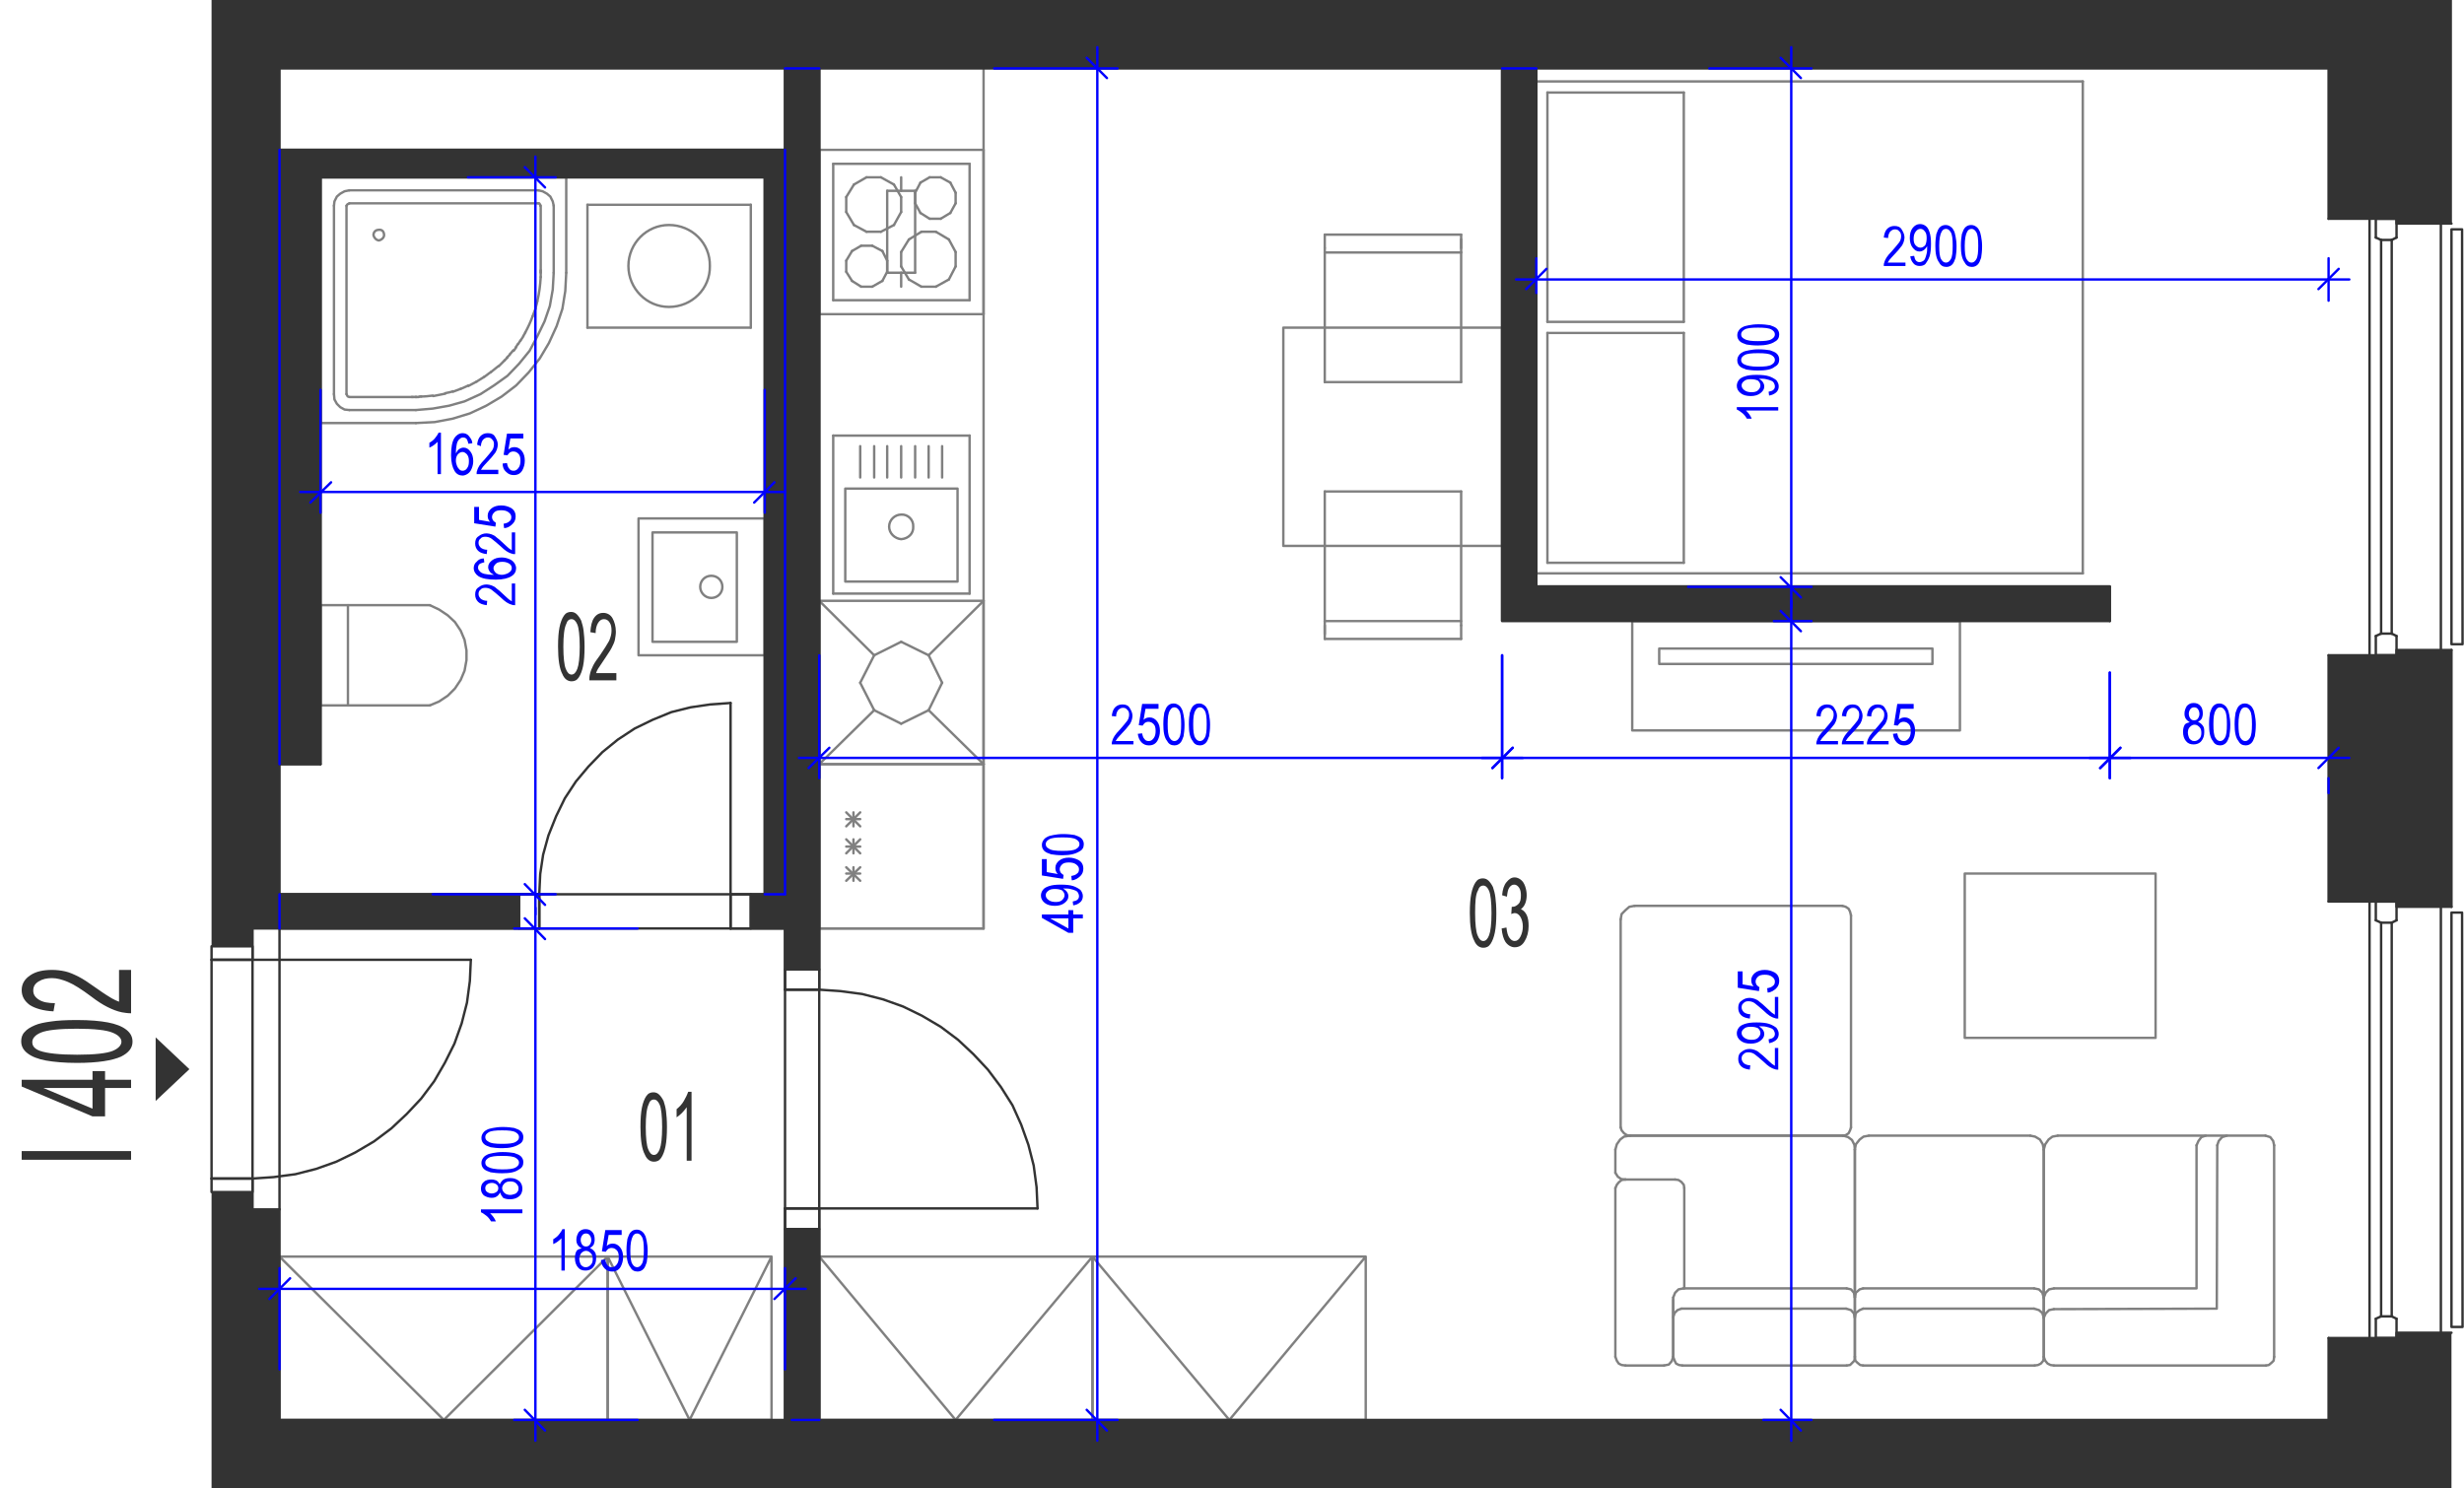 <?xml version="1.0" encoding="utf-8"?>
<!-- Generator: Adobe Illustrator 28.2.0, SVG Export Plug-In . SVG Version: 6.00 Build 0)  -->
<svg version="1.1" xmlns="http://www.w3.org/2000/svg" xmlns:xlink="http://www.w3.org/1999/xlink" x="0px" y="0px"
	 viewBox="0 0 511.3 308.9" style="enable-background:new 0 0 511.3 308.9;" xml:space="preserve">
<style type="text/css">
	.st0{fill:none;stroke:#808080;stroke-width:0.5;stroke-linecap:round;stroke-linejoin:round;stroke-miterlimit:10;}
	.st1{fill:none;stroke:#333333;stroke-width:0.5;stroke-linecap:round;stroke-linejoin:round;stroke-miterlimit:10;}
	.st2{fill-rule:evenodd;clip-rule:evenodd;fill:#333333;}
	.st3{fill:#333333;}
	.st4{fill:none;stroke:#0000FF;stroke-width:0.5;stroke-linecap:round;stroke-linejoin:round;stroke-miterlimit:10;}
	.st5{fill:#0000FF;}
</style>
<g id="vybaveni">
	<polyline class="st0" points="170,192.7 204.1,192.7 204.1,14.2 	"/>
	<line class="st0" x1="181.4" y1="136" x2="178.5" y2="141.7"/>
	<line class="st0" x1="187" y1="133.2" x2="181.4" y2="136"/>
	<line class="st0" x1="192.7" y1="136" x2="187" y2="133.2"/>
	<line class="st0" x1="195.5" y1="141.7" x2="192.7" y2="136"/>
	<line class="st0" x1="192.7" y1="147.4" x2="195.5" y2="141.7"/>
	<line class="st0" x1="187" y1="150.2" x2="192.7" y2="147.4"/>
	<line class="st0" x1="181.4" y1="147.4" x2="187" y2="150.2"/>
	<line class="st0" x1="178.5" y1="141.7" x2="181.4" y2="147.4"/>
	<line class="st0" x1="181.4" y1="136" x2="170" y2="124.7"/>
	<line class="st0" x1="204.1" y1="124.7" x2="192.7" y2="136"/>
	<line class="st0" x1="204.1" y1="158.6" x2="192.7" y2="147.4"/>
	<line class="st0" x1="170" y1="158.6" x2="181.4" y2="147.4"/>
	<line class="st0" x1="204.1" y1="124.7" x2="204.1" y2="158.6"/>
	<line class="st0" x1="170" y1="158.6" x2="204.1" y2="158.6"/>
	<line class="st0" x1="204.1" y1="124.7" x2="170" y2="124.7"/>
	<line class="st0" x1="170" y1="158.6" x2="170" y2="124.7"/>
	<line class="st0" x1="188.6" y1="58" x2="187" y2="55.3"/>
	<line class="st0" x1="187" y1="52.3" x2="188.6" y2="49.7"/>
	<line class="st0" x1="201.2" y1="62.3" x2="172.9" y2="62.3"/>
	<line class="st0" x1="172.9" y1="34" x2="201.2" y2="34"/>
	<line class="st0" x1="175.6" y1="54.1" x2="175.6" y2="56.4"/>
	<line class="st0" x1="184.1" y1="56.4" x2="184.1" y2="54.1"/>
	<line class="st0" x1="187" y1="55.3" x2="187" y2="52.3"/>
	<line class="st0" x1="172.9" y1="34" x2="172.9" y2="62.3"/>
	<line class="st0" x1="178.7" y1="51" x2="176.8" y2="52.1"/>
	<line class="st0" x1="177.2" y1="46.7" x2="179.8" y2="48.1"/>
	<line class="st0" x1="179.8" y1="36.8" x2="177.2" y2="38.3"/>
	<line class="st0" x1="175.6" y1="44" x2="177.2" y2="46.7"/>
	<line class="st0" x1="177.2" y1="38.3" x2="175.6" y2="40.9"/>
	<line class="st0" x1="175.6" y1="40.9" x2="175.6" y2="44"/>
	<line class="st0" x1="176.8" y1="52.1" x2="175.6" y2="54.1"/>
	<line class="st0" x1="185.5" y1="38.3" x2="182.8" y2="36.8"/>
	<line class="st0" x1="182.8" y1="36.8" x2="179.8" y2="36.8"/>
	<line class="st0" x1="183.1" y1="52.1" x2="181" y2="51"/>
	<line class="st0" x1="179.8" y1="48.1" x2="182.8" y2="48.1"/>
	<line class="st0" x1="181" y1="51" x2="178.7" y2="51"/>
	<line class="st0" x1="185.5" y1="46.7" x2="187" y2="44"/>
	<line class="st0" x1="187" y1="44" x2="187" y2="40.9"/>
	<line class="st0" x1="187" y1="40.9" x2="185.5" y2="38.3"/>
	<line class="st0" x1="182.8" y1="48.1" x2="185.5" y2="46.7"/>
	<line class="st0" x1="184.1" y1="54.1" x2="183.1" y2="52.1"/>
	<line class="st0" x1="176.8" y1="58.3" x2="178.7" y2="59.5"/>
	<line class="st0" x1="175.6" y1="56.4" x2="176.8" y2="58.3"/>
	<line class="st0" x1="181" y1="59.5" x2="183.1" y2="58.3"/>
	<line class="st0" x1="178.7" y1="59.5" x2="181" y2="59.5"/>
	<line class="st0" x1="183.1" y1="58.3" x2="184.1" y2="56.4"/>
	<line class="st0" x1="198.3" y1="52.3" x2="198.3" y2="55.3"/>
	<line class="st0" x1="201.2" y1="34" x2="201.2" y2="62.3"/>
	<line class="st0" x1="196.9" y1="49.7" x2="194.2" y2="48.1"/>
	<line class="st0" x1="197.2" y1="37.9" x2="195.2" y2="36.8"/>
	<line class="st0" x1="195.2" y1="45.4" x2="197.2" y2="44.2"/>
	<line class="st0" x1="192.9" y1="36.8" x2="191" y2="37.9"/>
	<line class="st0" x1="192.9" y1="36.8" x2="195.2" y2="36.8"/>
	<line class="st0" x1="191.2" y1="48.1" x2="194.2" y2="48.1"/>
	<line class="st0" x1="191" y1="44.2" x2="192.9" y2="45.4"/>
	<line class="st0" x1="189.9" y1="42.2" x2="189.9" y2="40"/>
	<line class="st0" x1="189.9" y1="40" x2="191" y2="37.9"/>
	<line class="st0" x1="191" y1="44.2" x2="189.9" y2="42.2"/>
	<line class="st0" x1="191.2" y1="48.1" x2="188.6" y2="49.7"/>
	<line class="st0" x1="195.2" y1="45.4" x2="192.9" y2="45.4"/>
	<line class="st0" x1="198.3" y1="40" x2="198.3" y2="42.2"/>
	<line class="st0" x1="197.2" y1="37.9" x2="198.3" y2="40"/>
	<line class="st0" x1="198.3" y1="42.2" x2="197.2" y2="44.2"/>
	<line class="st0" x1="196.9" y1="49.7" x2="198.3" y2="52.3"/>
	<line class="st0" x1="194.2" y1="59.5" x2="196.9" y2="58"/>
	<line class="st0" x1="194.2" y1="59.5" x2="191.2" y2="59.5"/>
	<line class="st0" x1="188.6" y1="58" x2="191.2" y2="59.5"/>
	<line class="st0" x1="198.3" y1="55.3" x2="196.9" y2="58"/>
	<polyline class="st0" points="406.7,128.9 406.7,151.6 338.7,151.6 338.7,128.9 406.7,128.9 	"/>
	<polyline class="st0" points="401,134.6 401,137.8 344.3,137.8 344.3,134.6 401,134.6 	"/>
	<line class="st0" x1="204.1" y1="192.7" x2="204.1" y2="158.6"/>
	<line class="st0" x1="170" y1="158.6" x2="170" y2="192.7"/>
	<line class="st0" x1="178.5" y1="171.5" x2="175.6" y2="168.6"/>
	<line class="st0" x1="178.5" y1="168.6" x2="175.6" y2="171.5"/>
	<line class="st0" x1="177.1" y1="168.6" x2="177.1" y2="171.5"/>
	<line class="st0" x1="204.1" y1="158.6" x2="170" y2="158.6"/>
	<line class="st0" x1="178.5" y1="170" x2="175.6" y2="170"/>
	<line class="st0" x1="170" y1="192.7" x2="204.1" y2="192.7"/>
	<line class="st0" x1="178.5" y1="182.8" x2="175.6" y2="180"/>
	<line class="st0" x1="178.5" y1="180" x2="175.6" y2="182.8"/>
	<line class="st0" x1="177.1" y1="180" x2="177.1" y2="182.8"/>
	<line class="st0" x1="178.5" y1="177.1" x2="175.6" y2="174.2"/>
	<line class="st0" x1="178.5" y1="174.2" x2="175.6" y2="177.1"/>
	<line class="st0" x1="177.1" y1="174.2" x2="177.1" y2="177.1"/>
	<line class="st0" x1="178.5" y1="175.7" x2="175.6" y2="175.7"/>
	<line class="st0" x1="178.5" y1="181.3" x2="175.6" y2="181.3"/>
	<polyline class="st0" points="283.4,260.8 226.7,260.8 226.7,294.7 283.4,294.7 283.4,260.8 255.1,294.7 226.7,260.8 	"/>
	<polyline class="st0" points="126.1,260.8 58,260.8 58,294.7 126.1,294.7 126.1,260.8 92.1,294.7 58,260.8 	"/>
	<polyline class="st0" points="160.1,260.8 126.1,260.8 126.1,294.7 160.1,294.7 160.1,260.8 143.1,294.7 126.1,260.8 	"/>
	<polyline class="st0" points="226.7,260.8 170,260.8 170,294.7 226.7,294.7 226.7,260.8 198.3,294.7 170,260.8 	"/>
	<line class="st0" x1="170" y1="14.2" x2="162.9" y2="14.2"/>
	<line class="st0" x1="311.7" y1="14.2" x2="318.8" y2="14.2"/>
	<line class="st0" x1="58" y1="185.6" x2="58" y2="192.7"/>
	<line class="st0" x1="162.9" y1="31.1" x2="162.9" y2="185.6"/>
	<line class="st0" x1="158.7" y1="185.6" x2="162.9" y2="185.6"/>
	<line class="st0" x1="170" y1="294.7" x2="164.3" y2="294.7"/>
	<line class="st0" x1="58" y1="31.1" x2="58" y2="158.6"/>
	<line class="st0" x1="66.5" y1="125.6" x2="66.5" y2="146.4"/>
	<line class="st0" x1="66.5" y1="146.4" x2="89.2" y2="146.4"/>
	<polyline class="st0" points="89.2,146.4 91.1,145.6 92.9,144.4 94.4,142.9 95.6,141.1 96.4,139.2 96.8,137 96.8,135 96.4,132.8 
		95.6,130.9 94.4,129.1 92.9,127.7 91.1,126.5 89.2,125.6 	"/>
	<line class="st0" x1="89.2" y1="125.6" x2="66.5" y2="125.6"/>
	<line class="st0" x1="72.2" y1="146.4" x2="72.2" y2="125.6"/>
	<line class="st0" x1="172.9" y1="123.2" x2="201.2" y2="123.2"/>
	<line class="st0" x1="201.2" y1="123.2" x2="201.2" y2="90.4"/>
	<line class="st0" x1="201.2" y1="90.4" x2="172.9" y2="90.4"/>
	<line class="st0" x1="172.9" y1="90.4" x2="172.9" y2="123.2"/>
	<path class="st0" d="M184.5,109.3c0,1.4,1.2,2.5,2.5,2.6c1.5-0.1,2.6-1.2,2.5-2.6c0.1-1.4-1.1-2.6-2.5-2.5
		C185.7,106.8,184.5,107.9,184.5,109.3"/>
	<polyline class="st0" points="198.7,120.7 198.7,101.4 175.4,101.4 175.4,120.7 198.7,120.7 	"/>
	<line class="st0" x1="189.9" y1="99.1" x2="189.9" y2="92.6"/>
	<line class="st0" x1="187" y1="99.1" x2="187" y2="92.6"/>
	<line class="st0" x1="192.7" y1="99.1" x2="192.7" y2="92.6"/>
	<line class="st0" x1="195.5" y1="99.1" x2="195.5" y2="92.6"/>
	<line class="st0" x1="184.1" y1="99.1" x2="184.1" y2="92.6"/>
	<line class="st0" x1="181.4" y1="99.1" x2="181.4" y2="92.6"/>
	<line class="st0" x1="178.5" y1="99.1" x2="178.5" y2="92.6"/>
	<polyline class="st0" points="336.3,234 336.5,234.6 337,235.2 337.6,235.6 338.3,235.7 	"/>
	<line class="st0" x1="338.3" y1="235.7" x2="382.4" y2="235.7"/>
	<polyline class="st0" points="382.4,235.7 383,235.6 383.6,235.2 383.9,234.6 384.1,234 	"/>
	<line class="st0" x1="384.1" y1="234" x2="384.1" y2="190"/>
	<polyline class="st0" points="384.1,190 383.9,189.2 383.6,188.6 383,188.2 382.3,188 	"/>
	<line class="st0" x1="382.3" y1="188" x2="339.2" y2="188"/>
	<polyline class="st0" points="339.2,188 338.1,188.2 337.3,188.9 336.5,189.7 336.3,190.8 	"/>
	<line class="st0" x1="336.3" y1="190.8" x2="336.3" y2="234"/>
	<polyline class="st0" points="457.7,235.7 456.8,236 456.2,236.8 455.8,237.7 	"/>
	<polyline class="st0" points="455.8,237.7 455.8,267.4 426.2,267.4 	"/>
	<polyline class="st0" points="426.2,267.4 425.2,267.6 424.5,268.3 424.1,269.3 	"/>
	<polyline class="st0" points="424.1,281.6 424.4,282.4 424.9,283 425.5,283.3 426.2,283.4 	"/>
	<line class="st0" x1="426.2" y1="283.4" x2="470.2" y2="283.4"/>
	<polyline class="st0" points="470.2,283.4 470.8,283.3 471.4,282.8 471.8,282.4 471.9,281.6 	"/>
	<line class="st0" x1="471.9" y1="281.6" x2="471.9" y2="237.7"/>
	<polyline class="st0" points="471.9,237.7 471.7,236.8 471.1,236 470.1,235.7 	"/>
	<line class="st0" x1="470.1" y1="235.7" x2="427" y2="235.7"/>
	<polyline class="st0" points="427,235.7 425.9,235.9 425.1,236.5 424.4,237.5 424.1,238.6 	"/>
	<line class="st0" x1="424.1" y1="238.6" x2="424.1" y2="281.6"/>
	<polyline class="st0" points="462.1,235.7 461.1,236 460.4,236.8 460.1,237.7 	"/>
	<polyline class="st0" points="460.1,237.7 460,271.6 426.2,271.7 	"/>
	<polyline class="st0" points="426.2,271.7 425.2,271.9 424.5,272.6 424.1,273.5 	"/>
	<polyline class="st0" points="384.9,269.2 385.1,268.3 385.9,267.6 386.6,267.4 	"/>
	<line class="st0" x1="386.6" y1="267.4" x2="422.1" y2="267.4"/>
	<polyline class="st0" points="422.1,267.4 423.1,267.6 423.8,268.3 424.1,269.3 	"/>
	<line class="st0" x1="424.1" y1="269.3" x2="424.1" y2="281.6"/>
	<polyline class="st0" points="424.1,281.6 424,282.4 423.5,283 422.9,283.3 422.2,283.4 	"/>
	<line class="st0" x1="422.2" y1="283.4" x2="386.6" y2="283.4"/>
	<polyline class="st0" points="386.6,283.4 386,283.3 385.4,282.8 385,282.4 384.9,281.6 	"/>
	<line class="st0" x1="384.9" y1="281.6" x2="384.9" y2="269.2"/>
	<line class="st0" x1="384.9" y1="269.3" x2="384.9" y2="238.6"/>
	<polyline class="st0" points="384.9,238.6 385.1,237.5 385.9,236.5 386.7,235.9 387.8,235.7 	"/>
	<line class="st0" x1="387.8" y1="235.7" x2="421.3" y2="235.7"/>
	<polyline class="st0" points="421.3,235.7 422.3,235.9 423.3,236.5 423.9,237.5 424.1,238.6 	"/>
	<line class="st0" x1="424.1" y1="238.6" x2="424.1" y2="269.3"/>
	<polyline class="st0" points="384.9,273.4 385.1,272.5 385.9,271.9 386.6,271.6 	"/>
	<line class="st0" x1="386.6" y1="271.6" x2="422.1" y2="271.6"/>
	<polyline class="st0" points="422.1,271.6 423.1,271.9 423.8,272.5 424.1,273.5 	"/>
	<line class="st0" x1="347.2" y1="269.8" x2="347.2" y2="281.5"/>
	<polyline class="st0" points="384.9,269.2 384.7,268.3 384.1,267.6 383.2,267.4 	"/>
	<line class="st0" x1="383.2" y1="267.4" x2="349.3" y2="267.4"/>
	<polyline class="st0" points="349.3,267.4 348.3,267.6 347.6,268.3 347.2,269.3 	"/>
	<line class="st0" x1="347.2" y1="269.3" x2="347.2" y2="281.6"/>
	<polyline class="st0" points="347.2,281.6 347.5,282.4 347.8,283 348.4,283.3 349.1,283.4 	"/>
	<line class="st0" x1="349.1" y1="283.4" x2="383.2" y2="283.4"/>
	<polyline class="st0" points="383.2,283.4 383.9,283.3 384.4,282.8 384.8,282.4 384.9,281.6 	"/>
	<line class="st0" x1="384.9" y1="281.6" x2="384.9" y2="238.6"/>
	<polyline class="st0" points="384.9,238.6 384.8,237.6 384.3,236.6 383.5,236 382.5,235.7 	"/>
	<line class="st0" x1="382.5" y1="235.7" x2="338.2" y2="235.7"/>
	<polyline class="st0" points="338.2,235.7 337,235.9 336.2,236.5 335.5,237.5 335.2,238.6 	"/>
	<line class="st0" x1="335.2" y1="238.6" x2="335.2" y2="243.4"/>
	<polyline class="st0" points="335.2,243.4 335.7,244.2 336.4,244.7 337.3,244.8 	"/>
	<line class="st0" x1="349.5" y1="267.4" x2="349.5" y2="246.6"/>
	<polyline class="st0" points="349.5,246.6 349.4,245.9 348.9,245.3 348.3,244.9 347.6,244.8 	"/>
	<line class="st0" x1="347.6" y1="244.8" x2="337.3" y2="244.8"/>
	<polyline class="st0" points="337.3,244.8 336.5,244.9 335.9,245.4 335.5,245.9 335.2,246.6 	"/>
	<line class="st0" x1="335.2" y1="246.6" x2="335.2" y2="281.6"/>
	<polyline class="st0" points="335.2,281.6 335.5,282.4 335.9,283 336.5,283.3 337.3,283.4 	"/>
	<line class="st0" x1="337.3" y1="283.4" x2="345.3" y2="283.4"/>
	<polyline class="st0" points="345.3,283.4 346.3,283.2 346.9,282.5 347.2,281.6 	"/>
	<polyline class="st0" points="347.2,273.4 347.5,272.5 348.1,271.9 348.9,271.6 	"/>
	<line class="st0" x1="348.9" y1="271.6" x2="383.1" y2="271.6"/>
	<polyline class="st0" points="383.1,271.6 384.1,271.9 384.7,272.6 384.9,273.5 	"/>
	<polyline class="st0" points="407.7,215.4 407.7,181.3 447.3,181.3 447.3,215.4 407.7,215.4 	"/>
	<line class="st0" x1="432.2" y1="16.9" x2="432.2" y2="119"/>
	<line class="st0" x1="318.8" y1="119" x2="318.8" y2="16.9"/>
	<line class="st0" x1="321.1" y1="116.8" x2="321.1" y2="69.1"/>
	<line class="st0" x1="349.4" y1="116.8" x2="349.4" y2="69.1"/>
	<line class="st0" x1="432.2" y1="119" x2="318.8" y2="119"/>
	<line class="st0" x1="349.4" y1="116.8" x2="321.1" y2="116.8"/>
	<line class="st0" x1="318.8" y1="16.9" x2="432.2" y2="16.9"/>
	<line class="st0" x1="321.1" y1="69.1" x2="349.4" y2="69.1"/>
	<line class="st0" x1="321.1" y1="66.8" x2="349.4" y2="66.8"/>
	<line class="st0" x1="349.4" y1="66.8" x2="349.4" y2="19.2"/>
	<line class="st0" x1="321.1" y1="66.8" x2="321.1" y2="19.2"/>
	<line class="st0" x1="349.4" y1="19.2" x2="321.1" y2="19.2"/>
	<line class="st0" x1="274.9" y1="102" x2="274.9" y2="128.9"/>
	<line class="st0" x1="303.2" y1="129.8" x2="303.2" y2="102"/>
	<line class="st0" x1="274.9" y1="128.9" x2="303.2" y2="128.9"/>
	<line class="st0" x1="303.2" y1="132.6" x2="274.9" y2="132.6"/>
	<line class="st0" x1="303.2" y1="132.6" x2="303.2" y2="129.8"/>
	<line class="st0" x1="274.9" y1="128.9" x2="274.9" y2="131.6"/>
	<line class="st0" x1="274.9" y1="132.6" x2="274.9" y2="129.8"/>
	<line class="st0" x1="274.9" y1="102" x2="303.2" y2="102"/>
	<line class="st0" x1="303.2" y1="79.3" x2="303.2" y2="52.4"/>
	<line class="st0" x1="274.9" y1="51.5" x2="274.9" y2="79.3"/>
	<line class="st0" x1="303.2" y1="79.3" x2="274.9" y2="79.3"/>
	<line class="st0" x1="303.2" y1="52.4" x2="274.9" y2="52.4"/>
	<line class="st0" x1="274.9" y1="48.7" x2="303.2" y2="48.7"/>
	<line class="st0" x1="303.2" y1="48.7" x2="303.2" y2="51.5"/>
	<line class="st0" x1="303.2" y1="52.4" x2="303.2" y2="49.7"/>
	<line class="st0" x1="274.9" y1="48.7" x2="274.9" y2="51.5"/>
	<polyline class="st0" points="311.7,113.3 266.3,113.3 266.3,68 311.7,68 311.7,113.3 	"/>
	<line class="st0" x1="170" y1="65.2" x2="170" y2="31.1"/>
	<line class="st0" x1="204.1" y1="31.1" x2="204.1" y2="65.2"/>
	<line class="st0" x1="187" y1="36.8" x2="187" y2="39.6"/>
	<line class="st0" x1="170" y1="31.1" x2="204.1" y2="31.1"/>
	<line class="st0" x1="204.1" y1="65.2" x2="170" y2="65.2"/>
	<line class="st0" x1="184.1" y1="56.6" x2="189.9" y2="56.6"/>
	<line class="st0" x1="189.9" y1="39.6" x2="184.1" y2="39.6"/>
	<line class="st0" x1="189.9" y1="56.6" x2="189.9" y2="39.6"/>
	<line class="st0" x1="187" y1="59.5" x2="187" y2="56.6"/>
	<line class="st0" x1="184.1" y1="39.6" x2="184.1" y2="56.6"/>
	<line class="st0" x1="121.9" y1="42.5" x2="155.8" y2="42.5"/>
	<line class="st0" x1="155.8" y1="68" x2="121.9" y2="68"/>
	<line class="st0" x1="121.9" y1="68" x2="121.9" y2="42.5"/>
	<line class="st0" x1="155.8" y1="42.5" x2="155.8" y2="68"/>
	<path class="st0" d="M130.4,55.2c0-4.7,3.8-8.5,8.4-8.5c4.8,0,8.6,3.8,8.5,8.5c0.1,4.7-3.7,8.5-8.5,8.5
		C134.2,63.7,130.4,59.9,130.4,55.2"/>
	<polyline class="st0" points="132.5,107.6 132.5,136 158.7,136 158.7,107.6 132.5,107.6 	"/>
	<polyline class="st0" points="135.4,110.5 135.4,133.2 152.9,133.2 152.9,110.5 135.4,110.5 	"/>
	<path class="st0" d="M145.3,121.8c0,1.2,1,2.3,2.3,2.3c1.3,0,2.3-1,2.3-2.3c0-1.3-1-2.3-2.3-2.3
		C146.3,119.5,145.3,120.5,145.3,121.8"/>
	<polyline class="st0" points="71.9,81.8 72.1,82.2 72.2,82.3 72.5,82.4 	"/>
	<line class="st0" x1="71.9" y1="81.8" x2="71.9" y2="42.7"/>
	<polyline class="st0" points="72.5,42.2 72.1,42.4 71.9,42.7 	"/>
	<line class="st0" x1="72.5" y1="42.2" x2="111.7" y2="42.2"/>
	<polyline class="st0" points="112.1,42.7 112.1,42.5 111.9,42.2 111.7,42.2 	"/>
	<path class="st0" d="M112.2,42.7c0,4.5,0,8.9,0,13.4"/>
	<path class="st0" d="M112.2,56.1c0,0.1,0,0.2,0,0.2"/>
	<path class="st0" d="M112.2,56.3c0,0,0,0.1,0,0.1"/>
	<path class="st0" d="M112.2,56.5c0,0,0,0.1,0,0.1"/>
	<path class="st0" d="M112.2,56.6c0,0.3,0,0.6,0,0.9"/>
	<path class="st0" d="M112.2,57.5c-0.1,1.7-0.3,3.4-0.7,5"/>
	<path class="st0" d="M111.5,62.5c-0.1,0.6-0.3,1.1-0.4,1.6"/>
	<path class="st0" d="M111.1,64.1c-0.2,0.5-0.4,1.1-0.6,1.6"/>
	<path class="st0" d="M110.5,65.7c-0.4,1.1-0.9,2.2-1.5,3.3"/>
	<path class="st0" d="M109,69c-0.1,0.3-0.3,0.5-0.4,0.7"/>
	<path class="st0" d="M108.6,69.8c-0.2,0.3-0.4,0.6-0.6,0.9"/>
	<path class="st0" d="M108,70.7c-0.2,0.2-0.3,0.5-0.5,0.7"/>
	<path class="st0" d="M107.5,71.4c-0.2,0.2-0.3,0.5-0.5,0.7"/>
	<path class="st0" d="M107.1,72.1c-0.2,0.2-0.3,0.5-0.5,0.7"/>
	<path class="st0" d="M106.5,72.7c-0.2,0.3-0.5,0.6-0.7,0.8"/>
	<path class="st0" d="M105.8,73.6c-0.2,0.2-0.4,0.4-0.6,0.6"/>
	<path class="st0" d="M105.3,74.2c-0.2,0.2-0.4,0.4-0.6,0.6"/>
	<path class="st0" d="M104.7,74.8c-0.4,0.4-0.8,0.8-1.2,1.2"/>
	<path class="st0" d="M103.4,76c-0.5,0.4-1,0.8-1.5,1.2"/>
	<path class="st0" d="M101.9,77.2c-0.5,0.3-0.9,0.7-1.4,1"/>
	<path class="st0" d="M100.5,78.2c-0.5,0.3-1.1,0.7-1.6,1"/>
	<path class="st0" d="M98.9,79.2c-0.6,0.3-1.1,0.6-1.7,0.9"/>
	<path class="st0" d="M97.2,80c-0.5,0.2-1,0.5-1.6,0.7"/>
	<path class="st0" d="M95.6,80.7c-0.5,0.2-1.1,0.4-1.6,0.6"/>
	<path class="st0" d="M94,81.2c-0.5,0.2-1.1,0.3-1.6,0.4"/>
	<path class="st0" d="M92.4,81.7c-0.8,0.2-1.7,0.3-2.5,0.5"/>
	<path class="st0" d="M89.8,82.1c-0.8,0.1-1.6,0.2-2.5,0.2"/>
	<path class="st0" d="M87.4,82.3c-0.1,0-0.3,0-0.4,0"/>
	<path class="st0" d="M86.9,82.4c-0.2,0-0.3,0-0.5,0"/>
	<path class="st0" d="M86.5,82.4c-0.1,0-0.1,0-0.2,0"/>
	<path class="st0" d="M86.3,82.4c0,0-0.1,0-0.1,0"/>
	<path class="st0" d="M86.2,82.4c-0.1,0-0.2,0-0.2,0"/>
	<path class="st0" d="M85.9,82.4c-0.1,0-0.2,0-0.3,0"/>
	<path class="st0" d="M85.7,82.4c-0.1,0-0.2,0-0.3,0"/>
	<path class="st0" d="M85.4,82.4c-4.3,0-8.5,0-12.8,0"/>
	<line class="st0" x1="66.5" y1="87.8" x2="66.5" y2="36.8"/>
	<line class="st0" x1="66.5" y1="36.8" x2="117.5" y2="36.8"/>
	<line class="st0" x1="117.5" y1="36.8" x2="117.5" y2="56.6"/>
	<polyline class="st0" points="86.3,87.8 90.2,87.6 93.9,86.9 97.5,85.8 100.9,84.2 104.1,82.3 107.1,80 109.7,77.3 112,74.4 
		113.9,71.2 115.5,67.7 116.7,64.1 117.3,60.4 117.5,56.6 	"/>
	<line class="st0" x1="86.3" y1="87.8" x2="66.5" y2="87.8"/>
	<polyline class="st0" points="114.9,42.7 114.7,41.8 114.2,40.8 113.5,40.2 112.6,39.7 111.7,39.5 	"/>
	<line class="st0" x1="111.7" y1="39.5" x2="72.5" y2="39.5"/>
	<polyline class="st0" points="72.5,39.5 71.5,39.7 70.6,40.2 69.9,40.8 69.4,41.8 69.3,42.7 	"/>
	<line class="st0" x1="69.3" y1="42.7" x2="69.3" y2="81.8"/>
	<polyline class="st0" points="69.3,81.8 69.4,82.9 69.9,83.8 70.6,84.5 71.5,85 72.5,85.1 	"/>
	<line class="st0" x1="72.5" y1="85.1" x2="86.3" y2="85.1"/>
	<polyline class="st0" points="86.3,85.1 89.8,84.8 93.2,84.2 96.4,83.3 99.7,81.8 102.5,80 105.3,78 107.7,75.5 109.9,72.8 
		111.5,69.8 113,66.7 114.1,63.5 114.7,60.1 114.9,56.6 	"/>
	<line class="st0" x1="114.9" y1="56.6" x2="114.9" y2="42.7"/>
	<path class="st0" d="M77.5,48.8c0.1,0.5,0.5,1,1.1,1.1c0.6-0.1,1.1-0.6,1.1-1.1c0-0.7-0.4-1.2-1.1-1.1C78,47.7,77.5,48.1,77.5,48.8
		"/>
</g>
<g id="vykres">
	<line class="st1" x1="58" y1="14.2" x2="162.9" y2="14.2"/>
	<line class="st1" x1="170" y1="14.2" x2="311.7" y2="14.2"/>
	<line class="st1" x1="318.8" y1="14.2" x2="483.2" y2="14.2"/>
	<line class="st1" x1="58" y1="14.2" x2="58" y2="31.1"/>
	<line class="st1" x1="58" y1="294.7" x2="164.3" y2="294.7"/>
	<line class="st1" x1="170" y1="294.7" x2="483.2" y2="294.7"/>
	<line class="st1" x1="58" y1="251" x2="58" y2="294.7"/>
	<line class="st1" x1="483.2" y1="45.4" x2="497.3" y2="45.4"/>
	<line class="st1" x1="483.2" y1="136" x2="497.3" y2="136"/>
	<line class="st1" x1="483.2" y1="187.1" x2="497.3" y2="187.1"/>
	<line class="st1" x1="483.2" y1="277.7" x2="497.3" y2="277.7"/>
	<line class="st1" x1="497.3" y1="136" x2="497.3" y2="187.1"/>
	<line class="st1" x1="508.7" y1="134.9" x2="508.7" y2="188.2"/>
	<line class="st1" x1="483.2" y1="14.2" x2="483.2" y2="45.4"/>
	<line class="st1" x1="483.2" y1="136" x2="483.2" y2="187.1"/>
	<line class="st1" x1="506.5" y1="276.6" x2="506.5" y2="188.2"/>
	<line class="st1" x1="506.5" y1="134.9" x2="506.5" y2="46.4"/>
	<line class="st1" x1="491.7" y1="277.7" x2="491.7" y2="187.1"/>
	<line class="st1" x1="491.7" y1="136" x2="491.7" y2="45.4"/>
	<line class="st1" x1="483.2" y1="277.7" x2="483.2" y2="294.7"/>
	<line class="st1" x1="493" y1="132" x2="493" y2="136"/>
	<line class="st1" x1="493" y1="136" x2="497.3" y2="136"/>
	<line class="st1" x1="497.3" y1="136" x2="497.3" y2="132"/>
	<line class="st1" x1="497.3" y1="132" x2="496.3" y2="131.5"/>
	<line class="st1" x1="496.3" y1="131.5" x2="494.1" y2="131.5"/>
	<line class="st1" x1="494.1" y1="131.5" x2="493" y2="132"/>
	<line class="st1" x1="496.3" y1="131.5" x2="496.3" y2="49.8"/>
	<line class="st1" x1="494.1" y1="131.5" x2="494.1" y2="49.8"/>
	<line class="st1" x1="493" y1="49.3" x2="493" y2="45.4"/>
	<line class="st1" x1="493" y1="45.4" x2="497.3" y2="45.4"/>
	<line class="st1" x1="497.3" y1="45.4" x2="497.3" y2="49.3"/>
	<line class="st1" x1="497.3" y1="49.3" x2="496.3" y2="49.8"/>
	<line class="st1" x1="496.3" y1="49.8" x2="494.1" y2="49.8"/>
	<line class="st1" x1="494.1" y1="49.8" x2="493" y2="49.3"/>
	<line class="st1" x1="493" y1="273.7" x2="493" y2="277.7"/>
	<line class="st1" x1="493" y1="277.7" x2="497.3" y2="277.7"/>
	<line class="st1" x1="497.3" y1="277.7" x2="497.3" y2="273.7"/>
	<line class="st1" x1="497.3" y1="273.7" x2="496.3" y2="273.2"/>
	<line class="st1" x1="496.3" y1="273.2" x2="494.1" y2="273.2"/>
	<line class="st1" x1="494.1" y1="273.2" x2="493" y2="273.7"/>
	<line class="st1" x1="496.3" y1="273.2" x2="496.3" y2="191.5"/>
	<line class="st1" x1="494.1" y1="273.2" x2="494.1" y2="191.5"/>
	<line class="st1" x1="493" y1="191" x2="493" y2="187.1"/>
	<line class="st1" x1="493" y1="187.1" x2="497.3" y2="187.1"/>
	<line class="st1" x1="497.3" y1="187.1" x2="497.3" y2="191"/>
	<line class="st1" x1="497.3" y1="191" x2="496.3" y2="191.5"/>
	<line class="st1" x1="496.3" y1="191.5" x2="494.1" y2="191.5"/>
	<line class="st1" x1="494.1" y1="191.5" x2="493" y2="191"/>
	<polyline class="st1" points="508.7,46.4 497.3,46.4 497.3,45.4 	"/>
	<polyline class="st1" points="508.7,134.9 497.3,134.9 497.3,136 	"/>
	<polyline class="st1" points="508.7,188.2 497.3,188.2 497.3,187.1 	"/>
	<polyline class="st1" points="508.7,276.6 497.3,276.6 497.3,277.7 	"/>
	<polyline class="st1" points="508.7,133.7 508.7,47.6 510.9,47.6 511,133.7 508.7,133.7 	"/>
	<polyline class="st1" points="508.7,275.4 508.7,189.4 510.9,189.4 511,275.4 508.7,275.4 	"/>
	<line class="st1" x1="170" y1="14.2" x2="170" y2="205.4"/>
	<line class="st1" x1="158.7" y1="36.8" x2="158.7" y2="185.6"/>
	<line class="st1" x1="58" y1="31.1" x2="162.9" y2="31.1"/>
	<line class="st1" x1="66.5" y1="36.8" x2="158.7" y2="36.8"/>
	<line class="st1" x1="162.9" y1="14.2" x2="162.9" y2="31.1"/>
	<polyline class="st1" points="318.8,14.2 318.8,121.8 437.8,121.8 	"/>
	<polyline class="st1" points="311.7,14.2 311.7,128.9 437.8,128.9 	"/>
	<line class="st1" x1="437.8" y1="121.8" x2="437.8" y2="128.9"/>
	<line class="st1" x1="111.9" y1="185.6" x2="151.6" y2="185.6"/>
	<line class="st1" x1="111.9" y1="192.7" x2="151.6" y2="192.7"/>
	<polyline class="st1" points="151.6,145.9 147.4,146.2 143.3,146.8 139.3,147.8 135.4,149.4 131.7,151.2 128.2,153.5 125,156.1 
		122.1,159.1 119.5,162.2 117.2,165.7 115.4,169.4 113.8,173.4 112.7,177.4 112.1,181.4 111.9,185.6 	"/>
	<line class="st1" x1="111.9" y1="185.6" x2="111.9" y2="192.7"/>
	<polyline class="st1" points="107.7,192.7 111.9,192.7 111.9,185.6 107.7,185.6 107.7,192.7 	"/>
	<line class="st1" x1="151.6" y1="185.6" x2="151.6" y2="192.7"/>
	<line class="st1" x1="151.6" y1="192.7" x2="162.9" y2="192.7"/>
	<line class="st1" x1="151.6" y1="185.6" x2="158.7" y2="185.6"/>
	<line class="st1" x1="151.6" y1="185.6" x2="151.6" y2="145.9"/>
	<polyline class="st1" points="151.6,192.7 155.8,192.7 155.8,185.6 151.6,185.6 151.6,192.7 	"/>
	<line class="st1" x1="52.4" y1="192.7" x2="111.9" y2="192.7"/>
	<line class="st1" x1="58" y1="185.6" x2="111.9" y2="185.6"/>
	<line class="st1" x1="52.4" y1="199.2" x2="97.7" y2="199.2"/>
	<polyline class="st1" points="52.4,244.6 56.8,244.3 61.3,243.7 65.6,242.6 69.8,241.1 73.7,239.2 77.6,236.9 81.2,234.2 
		84.4,231.2 87.4,228 90.1,224.4 92.3,220.6 94.3,216.6 95.8,212.4 96.9,208.1 97.5,203.6 97.7,199.2 	"/>
	<line class="st1" x1="52.4" y1="192.7" x2="52.4" y2="199.2"/>
	<line class="st1" x1="52.4" y1="244.6" x2="52.4" y2="251"/>
	<line class="st1" x1="52.4" y1="251" x2="58" y2="251"/>
	<line class="st1" x1="52.4" y1="199.2" x2="43.9" y2="199.2"/>
	<line class="st1" x1="52.4" y1="244.6" x2="43.9" y2="244.6"/>
	<line class="st1" x1="43.9" y1="244.6" x2="43.9" y2="199.2"/>
	<line class="st1" x1="52.4" y1="244.6" x2="52.4" y2="199.2"/>
	<line class="st1" x1="58" y1="251" x2="58" y2="192.7"/>
	<polyline class="st1" points="43.9,199.2 52.4,199.2 52.4,196.4 43.9,196.4 43.9,199.2 	"/>
	<polyline class="st1" points="43.9,247.4 52.4,247.4 52.4,244.6 43.9,244.6 43.9,247.4 	"/>
	<line class="st1" x1="162.9" y1="250.8" x2="162.9" y2="294.7"/>
	<line class="st1" x1="170" y1="250.8" x2="170" y2="294.7"/>
	<line class="st1" x1="66.5" y1="36.8" x2="66.5" y2="158.6"/>
	<line class="st1" x1="66.5" y1="158.6" x2="58" y2="158.6"/>
	<line class="st1" x1="58" y1="158.6" x2="58" y2="185.6"/>
	<path class="st1" d="M318.8,14.2h-7.1V68v45.2v15.6h27h68h31.1v-7.1h-11.3H318.8V14.2z M58,185.6v7.1h49.7v-7.1H58 M162.9,14.2
		v25.4v146h-4.2h-2.9v7.1h7.1v8.5h7.1v-42.6v-34V14.2H162.9"/>
	<polygon class="st1" points="58,34 58,158.6 66.5,158.6 66.5,143 66.5,129 66.5,96.4 66.5,36.8 117.5,36.8 158.7,36.8 158.7,106.8 
		158.7,121.8 158.7,136.9 158.7,185.6 162.9,185.6 162.9,31.1 58,31.1 	"/>
	<rect x="162.9" y="255.1" class="st1" width="7.1" height="39.6"/>
	<line class="st1" x1="170" y1="205.4" x2="170" y2="250.8"/>
	<line class="st1" x1="162.9" y1="205.4" x2="162.9" y2="250.8"/>
	<line class="st1" x1="170" y1="250.8" x2="162.9" y2="250.8"/>
	<polyline class="st1" points="170,255.1 170,250.8 162.9,250.8 162.9,255.1 170,255.1 	"/>
	<line class="st1" x1="170" y1="205.4" x2="162.9" y2="205.4"/>
	<polyline class="st1" points="170,205.4 170,201.2 162.9,201.2 162.9,205.4 170,205.4 	"/>
	<line class="st1" x1="170" y1="250.8" x2="215.3" y2="250.8"/>
	<polyline class="st1" points="215.3,250.8 215.1,246.4 214.5,241.9 213.4,237.6 211.9,233.4 210.1,229.4 207.7,225.6 205,222 
		202,218.8 198.8,215.8 195.2,213.1 191.3,210.8 187.4,208.9 183.2,207.4 178.9,206.3 174.4,205.7 170,205.4 	"/>
	<line class="st1" x1="162.9" y1="205.4" x2="162.9" y2="192.7"/>
</g>
<g id="vyplne">
	<g>
		<polygon class="st2" points="32.3,228.5 39.3,221.9 32.3,215.3 		"/>
		<polygon class="st2" points="497.3,277.7 483.2,277.7 483.2,294.7 170,294.7 170,255.1 162.9,255.1 162.9,294.7 58,294.7 58,251 
			52.4,251 52.4,247.4 43.9,247.4 43.9,308.9 58,308.9 483.2,308.9 508.7,308.9 508.7,276.6 497.3,276.6 		"/>
		<polygon class="st2" points="497.3,136 483.2,136 483.2,187.1 497.3,187.1 497.3,188.2 508.7,188.2 508.7,134.9 497.3,134.9 		"/>
		<path class="st2" d="M483.2,0H58H43.9v7.1v150.2v39.1h7.1h1.4v-3.7H58h49.7v-7.1H58v-27h8.5V143v-14V96.4V36.8h51h41.2v70v15v15.1
			v48.7h-2.9v7.1h7.1v8.5h7.1v-42.6v-34V14.2h141.7V68v45.2v15.6h27h68h31.1v-7.1h-11.3H318.8V14.2h164.4v31.2h14.2v1.1h11.4V0
			H483.2z M162.9,31.1H58V14.2h104.9V31.1z"/>
	</g>
</g>
<g id="popisky_bytu">
	<g>
		<path class="st3" d="M132.9,233.9c0-1.7,0.1-3,0.3-4c0.2-1,0.5-1.8,0.9-2.4c0.4-0.6,0.9-0.8,1.5-0.8c0.5,0,0.9,0.2,1.2,0.5
			c0.3,0.3,0.6,0.7,0.9,1.3c0.2,0.6,0.4,1.3,0.5,2.1c0.1,0.8,0.2,1.9,0.2,3.3c0,1.7-0.1,3-0.3,4c-0.2,1-0.5,1.8-0.9,2.4
			c-0.4,0.6-0.9,0.8-1.5,0.8c-0.8,0-1.5-0.5-1.9-1.5C133.2,238.5,132.9,236.6,132.9,233.9z M134,233.9c0,2.3,0.2,3.9,0.5,4.6
			c0.3,0.8,0.7,1.2,1.2,1.2s0.9-0.4,1.2-1.2c0.3-0.8,0.5-2.3,0.5-4.6c0-2.3-0.2-3.9-0.5-4.6s-0.7-1.1-1.2-1.1c-0.5,0-0.9,0.3-1.1,1
			C134.2,230,134,231.6,134,233.9z"/>
		<path class="st3" d="M143.5,240.9h-1v-11.1c-0.3,0.4-0.6,0.8-1,1.2s-0.8,0.7-1.1,0.9v-1.7c0.6-0.5,1.1-1,1.5-1.7
			c0.4-0.7,0.7-1.3,0.9-1.9h0.7V240.9z"/>
	</g>
	<g>
		<path class="st3" d="M115.8,134.2c0-1.7,0.1-3,0.3-4c0.2-1,0.5-1.8,0.9-2.4c0.4-0.6,0.9-0.8,1.5-0.8c0.5,0,0.9,0.2,1.2,0.5
			c0.3,0.3,0.6,0.7,0.9,1.3c0.2,0.6,0.4,1.3,0.5,2.1c0.1,0.8,0.2,1.9,0.2,3.3c0,1.7-0.1,3-0.3,4c-0.2,1-0.5,1.8-0.9,2.4
			c-0.4,0.6-0.9,0.8-1.5,0.8c-0.8,0-1.5-0.5-1.9-1.5C116.1,138.8,115.8,136.9,115.8,134.2z M116.9,134.2c0,2.3,0.2,3.9,0.5,4.6
			c0.3,0.8,0.7,1.2,1.2,1.2s0.9-0.4,1.2-1.2c0.3-0.8,0.5-2.3,0.5-4.6c0-2.3-0.2-3.9-0.5-4.6s-0.7-1.1-1.2-1.1c-0.5,0-0.9,0.3-1.1,1
			C117.1,130.3,116.9,131.9,116.9,134.2z"/>
		<path class="st3" d="M127.9,139.5v1.7h-5.6c0-0.4,0-0.8,0.1-1.2c0.1-0.6,0.4-1.3,0.7-1.9c0.3-0.6,0.8-1.3,1.4-2.1
			c0.9-1.3,1.5-2.3,1.9-3c0.3-0.7,0.5-1.4,0.5-2.1c0-0.7-0.1-1.3-0.4-1.7c-0.3-0.5-0.7-0.7-1.2-0.7c-0.5,0-0.9,0.3-1.2,0.8
			c-0.3,0.5-0.5,1.2-0.5,2.1l-1.1-0.2c0.1-1.3,0.3-2.3,0.8-3c0.5-0.7,1.1-1,1.9-1c0.8,0,1.5,0.4,1.9,1.1s0.7,1.7,0.7,2.8
			c0,0.6-0.1,1.1-0.2,1.7c-0.1,0.5-0.4,1.1-0.7,1.7s-0.9,1.4-1.6,2.5c-0.6,0.9-1,1.5-1.2,1.8c-0.2,0.3-0.3,0.6-0.4,0.9H127.9z"/>
	</g>
	<g>
		<path class="st3" d="M305,189.5c0-1.7,0.1-3,0.3-4c0.2-1,0.5-1.8,0.9-2.4c0.4-0.6,0.9-0.8,1.5-0.8c0.5,0,0.9,0.2,1.2,0.5
			c0.3,0.3,0.6,0.7,0.9,1.3c0.2,0.6,0.4,1.3,0.5,2.1c0.1,0.8,0.2,1.9,0.2,3.3c0,1.7-0.1,3-0.3,4c-0.2,1-0.5,1.8-0.9,2.4
			c-0.4,0.6-0.9,0.8-1.5,0.8c-0.8,0-1.5-0.5-1.9-1.5C305.3,194.1,305,192.1,305,189.5z M306.1,189.5c0,2.3,0.2,3.9,0.5,4.6
			c0.3,0.8,0.7,1.2,1.2,1.2s0.9-0.4,1.2-1.2c0.3-0.8,0.5-2.3,0.5-4.6c0-2.3-0.2-3.9-0.5-4.6s-0.7-1.1-1.2-1.1c-0.5,0-0.9,0.3-1.1,1
			C306.2,185.6,306.1,187.2,306.1,189.5z"/>
		<path class="st3" d="M311.6,192.7l1-0.2c0.1,1,0.3,1.7,0.6,2.1s0.6,0.7,1.1,0.7c0.5,0,0.9-0.3,1.2-0.9c0.3-0.6,0.5-1.3,0.5-2.1
			c0-0.8-0.2-1.5-0.5-2c-0.3-0.5-0.7-0.8-1.2-0.8c-0.2,0-0.4,0.1-0.7,0.2l0.1-1.5c0.1,0,0.1,0,0.2,0c0.4,0,0.8-0.2,1.2-0.6
			c0.4-0.4,0.5-1,0.5-1.8c0-0.6-0.1-1.2-0.4-1.6s-0.6-0.6-1-0.6c-0.4,0-0.7,0.2-1,0.6s-0.4,1.1-0.5,1.9l-1-0.3
			c0.1-1.2,0.4-2.1,0.9-2.7c0.5-0.6,1-1,1.7-1c0.5,0,0.9,0.2,1.3,0.5c0.4,0.3,0.7,0.8,0.9,1.4c0.2,0.6,0.3,1.2,0.3,1.8
			c0,0.6-0.1,1.2-0.3,1.7c-0.2,0.5-0.5,0.9-0.9,1.2c0.5,0.2,0.9,0.6,1.2,1.2c0.3,0.6,0.4,1.4,0.4,2.3c0,1.2-0.3,2.3-0.8,3.1
			c-0.5,0.9-1.2,1.3-2.1,1.3c-0.7,0-1.4-0.4-1.9-1.1C312,194.9,311.7,193.9,311.6,192.7z"/>
	</g>
	<g>
		<path class="st3" d="M27.2,240.7H4.5v-1.8h22.7V240.7z"/>
		<path class="st3" d="M27.2,225.8h-5.4v5.9h-2.6l-14.7-6.2v-1.4h14.7v-1.8h2.6v1.8h5.4V225.8z M19.2,225.8H9l10.2,4.3V225.8z"/>
		<path class="st3" d="M16,220.6c-2.7,0-4.8-0.2-6.5-0.5c-1.6-0.3-2.9-0.8-3.8-1.5c-0.9-0.7-1.3-1.5-1.3-2.5c0-0.7,0.2-1.4,0.7-1.9
			c0.5-0.6,1.2-1,2.1-1.4c0.9-0.4,2-0.6,3.4-0.8c1.3-0.2,3.1-0.3,5.4-0.3c2.7,0,4.8,0.2,6.4,0.5s2.9,0.8,3.8,1.5
			c0.9,0.7,1.3,1.5,1.3,2.5c0,1.3-0.8,2.3-2.4,3.1C23.3,220.1,20.3,220.6,16,220.6z M16,218.9c3.7,0,6.2-0.3,7.4-0.8
			c1.2-0.5,1.8-1.2,1.8-1.9s-0.6-1.4-1.9-1.9c-1.2-0.5-3.7-0.8-7.4-0.8c-3.7,0-6.2,0.3-7.4,0.8c-1.2,0.5-1.8,1.2-1.8,2
			c0,0.8,0.5,1.4,1.6,1.8C9.7,218.6,12.3,218.9,16,218.9z"/>
		<path class="st3" d="M24.5,201.3h2.7v9c-0.7,0-1.3-0.1-1.9-0.2c-1-0.2-2-0.6-3-1.1c-1-0.5-2.1-1.2-3.4-2.2c-2-1.5-3.6-2.5-4.8-3
			c-1.2-0.5-2.3-0.8-3.3-0.8c-1.1,0-2,0.2-2.8,0.7c-0.8,0.5-1.1,1.1-1.1,1.9c0,0.8,0.4,1.4,1.2,1.9c0.8,0.5,1.9,0.7,3.3,0.7
			l-0.3,1.7c-2.1-0.1-3.8-0.6-4.9-1.3c-1.1-0.8-1.7-1.8-1.7-3.1c0-1.3,0.6-2.3,1.8-3.1s2.7-1.1,4.5-1.1c0.9,0,1.8,0.1,2.7,0.3
			s1.8,0.6,2.8,1.1c1,0.5,2.3,1.4,4,2.6c1.4,1,2.4,1.6,2.9,1.9c0.5,0.3,1,0.5,1.5,0.7V201.3z"/>
	</g>
</g>
<g id="koty">
	<line class="st4" x1="170" y1="14.2" x2="162.9" y2="14.2"/>
	<line class="st4" x1="311.7" y1="14.2" x2="318.8" y2="14.2"/>
	<line class="st4" x1="58" y1="185.6" x2="58" y2="192.7"/>
	<line class="st4" x1="162.9" y1="31.1" x2="162.9" y2="185.6"/>
	<line class="st4" x1="158.7" y1="185.6" x2="162.9" y2="185.6"/>
	<line class="st4" x1="170" y1="294.7" x2="164.3" y2="294.7"/>
	<line class="st4" x1="58" y1="31.1" x2="58" y2="158.6"/>
	<line class="st4" x1="89.8" y1="185.6" x2="115.3" y2="185.6"/>
	<line class="st4" x1="97.1" y1="36.8" x2="115.3" y2="36.8"/>
	<line class="st4" x1="111.1" y1="189.8" x2="111.1" y2="32.5"/>
	<line class="st4" x1="108.9" y1="183.5" x2="113.1" y2="187.8"/>
	<line class="st4" x1="113.1" y1="38.9" x2="108.9" y2="34.7"/>
	<line class="st4" x1="66.5" y1="80.9" x2="66.5" y2="106.4"/>
	<line class="st4" x1="158.7" y1="80.9" x2="158.7" y2="106.4"/>
	<line class="st4" x1="62.3" y1="102.1" x2="162.9" y2="102.1"/>
	<line class="st4" x1="68.7" y1="100.1" x2="64.4" y2="104.3"/>
	<line class="st4" x1="156.5" y1="104.3" x2="160.7" y2="100.1"/>
	<line class="st4" x1="170" y1="136" x2="170" y2="161.5"/>
	<line class="st4" x1="311.7" y1="136" x2="311.7" y2="161.5"/>
	<line class="st4" x1="165.8" y1="157.3" x2="316" y2="157.3"/>
	<line class="st4" x1="172.1" y1="155.2" x2="167.8" y2="159.4"/>
	<line class="st4" x1="309.7" y1="159.4" x2="313.9" y2="155.2"/>
	<line class="st4" x1="318.8" y1="60.8" x2="318.8" y2="53.6"/>
	<line class="st4" x1="483.2" y1="62.4" x2="483.2" y2="53.6"/>
	<line class="st4" x1="314.6" y1="58" x2="487.5" y2="58"/>
	<line class="st4" x1="320.9" y1="55.8" x2="316.7" y2="60"/>
	<line class="st4" x1="481.1" y1="60" x2="485.3" y2="55.8"/>
	<line class="st4" x1="58" y1="284.2" x2="58" y2="263.2"/>
	<line class="st4" x1="162.9" y1="284.2" x2="162.9" y2="263.2"/>
	<line class="st4" x1="53.8" y1="267.5" x2="167.2" y2="267.5"/>
	<line class="st4" x1="60.2" y1="265.3" x2="55.9" y2="269.6"/>
	<line class="st4" x1="160.7" y1="269.6" x2="165.1" y2="265.3"/>
	<line class="st4" x1="354.7" y1="14.2" x2="375.9" y2="14.2"/>
	<line class="st4" x1="350.3" y1="121.8" x2="375.9" y2="121.8"/>
	<line class="st4" x1="371.7" y1="9.8" x2="371.7" y2="126.1"/>
	<line class="st4" x1="373.7" y1="16.2" x2="369.5" y2="12"/>
	<line class="st4" x1="369.5" y1="119.8" x2="373.7" y2="124"/>
	<line class="st4" x1="368.1" y1="128.9" x2="375.9" y2="128.9"/>
	<line class="st4" x1="365.9" y1="294.7" x2="375.9" y2="294.7"/>
	<line class="st4" x1="371.7" y1="124.7" x2="371.7" y2="299"/>
	<line class="st4" x1="373.7" y1="131" x2="369.5" y2="126.8"/>
	<line class="st4" x1="369.5" y1="292.6" x2="373.7" y2="296.9"/>
	<line class="st4" x1="132.3" y1="294.7" x2="106.7" y2="294.7"/>
	<line class="st4" x1="132.3" y1="192.7" x2="106.7" y2="192.7"/>
	<line class="st4" x1="111.1" y1="299" x2="111.1" y2="188.4"/>
	<line class="st4" x1="108.9" y1="292.6" x2="113.1" y2="296.9"/>
	<line class="st4" x1="113.1" y1="194.9" x2="108.9" y2="190.6"/>
	<line class="st4" x1="206.3" y1="14.2" x2="231.9" y2="14.2"/>
	<line class="st4" x1="206.3" y1="294.7" x2="231.9" y2="294.7"/>
	<line class="st4" x1="227.7" y1="9.8" x2="227.7" y2="299"/>
	<line class="st4" x1="229.7" y1="16.2" x2="225.5" y2="12"/>
	<line class="st4" x1="225.5" y1="292.6" x2="229.7" y2="296.9"/>
	<line class="st4" x1="311.7" y1="136" x2="311.7" y2="161.5"/>
	<line class="st4" x1="437.8" y1="139.6" x2="437.8" y2="161.5"/>
	<line class="st4" x1="307.5" y1="157.3" x2="442.1" y2="157.3"/>
	<line class="st4" x1="313.9" y1="155.2" x2="309.7" y2="159.4"/>
	<line class="st4" x1="435.8" y1="159.4" x2="440" y2="155.2"/>
	<line class="st4" x1="437.8" y1="139.6" x2="437.8" y2="161.5"/>
	<line class="st4" x1="483.2" y1="164.6" x2="483.2" y2="161.5"/>
	<line class="st4" x1="433.6" y1="157.3" x2="487.5" y2="157.3"/>
	<line class="st4" x1="440" y1="155.2" x2="435.8" y2="159.4"/>
	<line class="st4" x1="481.1" y1="159.4" x2="485.3" y2="155.2"/>
</g>
<g id="popisky_kot">
	<g>
		<path class="st5" d="M105.9,121.1h1v4.5c-0.3,0-0.5,0-0.7-0.1c-0.4-0.1-0.8-0.3-1.1-0.5s-0.8-0.6-1.3-1.1
			c-0.8-0.7-1.4-1.2-1.8-1.5c-0.4-0.3-0.9-0.4-1.3-0.4c-0.4,0-0.8,0.1-1,0.4c-0.3,0.2-0.4,0.5-0.4,0.9c0,0.4,0.2,0.7,0.5,1
			c0.3,0.2,0.7,0.4,1.3,0.4l-0.1,0.9c-0.8-0.1-1.4-0.3-1.8-0.7s-0.6-0.9-0.6-1.5c0-0.7,0.2-1.2,0.7-1.5c0.5-0.4,1-0.6,1.7-0.6
			c0.3,0,0.7,0.1,1,0.2c0.3,0.1,0.7,0.3,1,0.6c0.4,0.3,0.9,0.7,1.5,1.3c0.5,0.5,0.9,0.8,1.1,1c0.2,0.1,0.4,0.3,0.6,0.4V121.1z"/>
		<path class="st5" d="M100.4,115.9l0.1,0.8c-0.4,0.1-0.7,0.2-0.9,0.3c-0.3,0.2-0.4,0.5-0.4,0.8c0,0.3,0.1,0.5,0.3,0.7
			c0.2,0.3,0.6,0.5,1,0.6s1.1,0.2,2,0.2c-0.4-0.2-0.7-0.4-0.9-0.7s-0.3-0.6-0.3-0.9c0-0.6,0.3-1,0.8-1.4c0.5-0.4,1.2-0.6,2-0.6
			c0.5,0,1,0.1,1.5,0.3c0.5,0.2,0.8,0.4,1.1,0.8c0.2,0.3,0.4,0.7,0.4,1.1c0,0.7-0.3,1.3-1,1.7c-0.6,0.4-1.7,0.7-3.2,0.7
			c-1.6,0-2.8-0.2-3.6-0.7c-0.6-0.4-1-1-1-1.7c0-0.5,0.2-1,0.6-1.3C99.3,116.1,99.8,115.9,100.4,115.9z M104.1,119.3
			c0.4,0,0.7-0.1,1-0.2c0.3-0.1,0.6-0.3,0.8-0.5s0.3-0.5,0.3-0.7c0-0.4-0.2-0.7-0.5-0.9s-0.8-0.4-1.4-0.4c-0.6,0-1.1,0.1-1.4,0.4
			c-0.3,0.3-0.5,0.6-0.5,0.9c0,0.4,0.2,0.7,0.5,1C103.1,119.1,103.6,119.3,104.1,119.3z"/>
		<path class="st5" d="M105.9,110.5h1v4.5c-0.3,0-0.5,0-0.7-0.1c-0.4-0.1-0.8-0.3-1.1-0.5s-0.8-0.6-1.3-1.1
			c-0.8-0.7-1.4-1.2-1.8-1.5c-0.4-0.3-0.9-0.4-1.3-0.4c-0.4,0-0.8,0.1-1,0.4c-0.3,0.2-0.4,0.5-0.4,0.9c0,0.4,0.2,0.7,0.5,1
			c0.3,0.2,0.7,0.4,1.3,0.4l-0.1,0.9c-0.8-0.1-1.4-0.3-1.8-0.7s-0.6-0.9-0.6-1.5c0-0.7,0.2-1.2,0.7-1.5c0.5-0.4,1-0.6,1.7-0.6
			c0.3,0,0.7,0.1,1,0.2c0.3,0.1,0.7,0.3,1,0.6c0.4,0.3,0.9,0.7,1.5,1.3c0.5,0.5,0.9,0.8,1.1,1c0.2,0.1,0.4,0.3,0.6,0.4V110.5z"/>
		<path class="st5" d="M104.6,109.6l-0.1-0.9c0.5-0.1,0.9-0.2,1.2-0.5c0.3-0.2,0.4-0.5,0.4-0.9c0-0.4-0.2-0.7-0.6-1
			s-0.9-0.4-1.5-0.4c-0.6,0-1.1,0.1-1.4,0.4c-0.3,0.3-0.5,0.6-0.5,1c0,0.3,0.1,0.5,0.2,0.7c0.2,0.2,0.4,0.4,0.6,0.5l-0.1,0.8
			l-4.4-0.7v-3.4h1v2.7l2.3,0.4c-0.4-0.4-0.5-0.8-0.5-1.3c0-0.6,0.3-1.1,0.8-1.5s1.2-0.6,2-0.6c0.8,0,1.4,0.2,2,0.5
			c0.7,0.4,1,1,1,1.8c0,0.6-0.2,1.1-0.6,1.5S105.4,109.6,104.6,109.6z"/>
	</g>
	<g>
		<path class="st5" d="M91.6,98.4h-0.8v-6.7c-0.2,0.2-0.5,0.5-0.8,0.7c-0.3,0.2-0.6,0.4-0.9,0.5v-1c0.5-0.3,0.9-0.6,1.2-1
			c0.3-0.4,0.6-0.8,0.7-1.1h0.5V98.4z"/>
		<path class="st5" d="M98,92l-0.8,0.1c-0.1-0.4-0.2-0.7-0.3-0.9c-0.2-0.3-0.5-0.4-0.8-0.4c-0.3,0-0.5,0.1-0.7,0.3
			c-0.3,0.2-0.5,0.6-0.6,1s-0.2,1.1-0.2,2c0.2-0.4,0.4-0.7,0.7-0.9s0.6-0.3,0.9-0.3c0.6,0,1,0.3,1.4,0.8c0.4,0.5,0.6,1.2,0.6,2
			c0,0.5-0.1,1-0.3,1.5c-0.2,0.5-0.4,0.8-0.8,1.1c-0.3,0.2-0.7,0.4-1.1,0.4c-0.7,0-1.3-0.3-1.7-1s-0.7-1.7-0.7-3.2
			c0-1.6,0.2-2.8,0.7-3.6c0.4-0.6,1-1,1.7-1c0.5,0,1,0.2,1.3,0.6S98,91.3,98,92z M94.6,95.6c0,0.4,0.1,0.7,0.2,1
			c0.1,0.3,0.3,0.6,0.5,0.8c0.2,0.2,0.4,0.3,0.7,0.3c0.4,0,0.7-0.2,0.9-0.5c0.3-0.4,0.4-0.8,0.4-1.5c0-0.6-0.1-1-0.4-1.4
			c-0.3-0.3-0.6-0.5-0.9-0.5c-0.4,0-0.7,0.2-1,0.5C94.7,94.7,94.6,95.1,94.6,95.6z"/>
		<path class="st5" d="M103.4,97.4v1h-4.5c0-0.3,0-0.5,0.1-0.7c0.1-0.4,0.3-0.8,0.5-1.1s0.6-0.8,1.1-1.3c0.7-0.8,1.2-1.4,1.5-1.8
			s0.4-0.9,0.4-1.3c0-0.4-0.1-0.8-0.4-1c-0.2-0.3-0.5-0.4-0.9-0.4c-0.4,0-0.7,0.2-1,0.5c-0.2,0.3-0.4,0.7-0.4,1.3L99,92.3
			c0.1-0.8,0.3-1.4,0.7-1.8c0.4-0.4,0.9-0.6,1.5-0.6c0.7,0,1.2,0.2,1.5,0.7s0.6,1,0.6,1.7c0,0.3-0.1,0.7-0.2,1
			c-0.1,0.3-0.3,0.7-0.6,1c-0.3,0.4-0.7,0.9-1.3,1.5c-0.5,0.5-0.8,0.9-1,1.1c-0.1,0.2-0.3,0.4-0.4,0.6H103.4z"/>
		<path class="st5" d="M104.3,96.2l0.9-0.1c0.1,0.5,0.2,0.9,0.5,1.2c0.2,0.3,0.5,0.4,0.9,0.4c0.4,0,0.7-0.2,1-0.6s0.4-0.9,0.4-1.5
			c0-0.6-0.1-1.1-0.4-1.4c-0.3-0.3-0.6-0.5-1.1-0.5c-0.3,0-0.5,0.1-0.7,0.2c-0.2,0.2-0.4,0.4-0.5,0.6l-0.8-0.1l0.7-4.4h3.4v1h-2.7
			l-0.4,2.3c0.4-0.4,0.8-0.5,1.3-0.5c0.6,0,1.1,0.3,1.5,0.8c0.4,0.5,0.6,1.2,0.6,2c0,0.8-0.2,1.4-0.5,2c-0.4,0.7-1,1-1.8,1
			c-0.6,0-1.1-0.2-1.5-0.6C104.5,97.5,104.3,96.9,104.3,96.2z"/>
	</g>
	<g>
		<path class="st5" d="M235.2,153.5v1h-4.5c0-0.3,0-0.5,0.1-0.7c0.1-0.4,0.3-0.8,0.5-1.1s0.6-0.8,1.1-1.3c0.7-0.8,1.2-1.4,1.5-1.8
			s0.4-0.9,0.4-1.3c0-0.4-0.1-0.8-0.4-1c-0.2-0.3-0.5-0.4-0.9-0.4c-0.4,0-0.7,0.2-1,0.5c-0.2,0.3-0.4,0.7-0.4,1.3l-0.9-0.1
			c0.1-0.8,0.3-1.4,0.7-1.8c0.4-0.4,0.9-0.6,1.5-0.6c0.7,0,1.2,0.2,1.5,0.7s0.6,1,0.6,1.7c0,0.3-0.1,0.7-0.2,1
			c-0.1,0.3-0.3,0.7-0.6,1c-0.3,0.4-0.7,0.9-1.3,1.5c-0.5,0.5-0.8,0.9-1,1.1c-0.1,0.2-0.3,0.4-0.4,0.6H235.2z"/>
		<path class="st5" d="M236.1,152.3l0.9-0.1c0.1,0.5,0.2,0.9,0.5,1.2c0.2,0.3,0.5,0.4,0.9,0.4c0.4,0,0.7-0.2,1-0.6s0.4-0.9,0.4-1.5
			c0-0.6-0.1-1.1-0.4-1.4c-0.3-0.3-0.6-0.5-1.1-0.5c-0.3,0-0.5,0.1-0.7,0.2c-0.2,0.2-0.4,0.4-0.5,0.6l-0.8-0.1l0.7-4.4h3.4v1h-2.7
			l-0.4,2.3c0.4-0.4,0.8-0.5,1.3-0.5c0.6,0,1.1,0.3,1.5,0.8c0.4,0.5,0.6,1.2,0.6,2c0,0.8-0.2,1.4-0.5,2c-0.4,0.7-1,1-1.8,1
			c-0.6,0-1.1-0.2-1.5-0.6C236.4,153.6,236.2,153,236.1,152.3z"/>
		<path class="st5" d="M241.4,150.3c0-1,0.1-1.8,0.2-2.4c0.2-0.6,0.4-1.1,0.7-1.4c0.3-0.3,0.7-0.5,1.2-0.5c0.4,0,0.7,0.1,1,0.3
			c0.3,0.2,0.5,0.4,0.7,0.8c0.2,0.3,0.3,0.8,0.4,1.3c0.1,0.5,0.2,1.2,0.2,2c0,1-0.1,1.8-0.2,2.4c-0.2,0.6-0.4,1.1-0.7,1.4
			c-0.3,0.3-0.7,0.5-1.2,0.5c-0.7,0-1.2-0.3-1.5-0.9C241.6,153.1,241.4,151.9,241.4,150.3z M242.3,150.3c0,1.4,0.1,2.3,0.4,2.8
			c0.3,0.5,0.6,0.7,1,0.7s0.7-0.2,1-0.7c0.3-0.5,0.4-1.4,0.4-2.8c0-1.4-0.1-2.3-0.4-2.8c-0.3-0.5-0.6-0.7-1-0.7
			c-0.4,0-0.7,0.2-0.9,0.6C242.4,148,242.3,148.9,242.3,150.3z"/>
		<path class="st5" d="M246.7,150.3c0-1,0.1-1.8,0.2-2.4c0.2-0.6,0.4-1.1,0.7-1.4c0.3-0.3,0.7-0.5,1.2-0.5c0.4,0,0.7,0.1,1,0.3
			c0.3,0.2,0.5,0.4,0.7,0.8c0.2,0.3,0.3,0.8,0.4,1.3c0.1,0.5,0.2,1.2,0.2,2c0,1-0.1,1.8-0.2,2.4c-0.2,0.6-0.4,1.1-0.7,1.4
			c-0.3,0.3-0.7,0.5-1.2,0.5c-0.7,0-1.2-0.3-1.5-0.9C246.9,153.1,246.7,151.9,246.7,150.3z M247.6,150.3c0,1.4,0.1,2.3,0.4,2.8
			c0.3,0.5,0.6,0.7,1,0.7s0.7-0.2,1-0.7c0.3-0.5,0.4-1.4,0.4-2.8c0-1.4-0.1-2.3-0.4-2.8c-0.3-0.5-0.6-0.7-1-0.7
			c-0.4,0-0.7,0.2-0.9,0.6C247.7,148,247.6,148.9,247.6,150.3z"/>
	</g>
	<g>
		<path class="st5" d="M395.4,54.2v1h-4.5c0-0.3,0-0.5,0.1-0.7c0.1-0.4,0.3-0.8,0.5-1.1s0.6-0.8,1.1-1.3c0.7-0.8,1.2-1.4,1.5-1.8
			c0.3-0.4,0.4-0.9,0.4-1.3c0-0.4-0.1-0.8-0.4-1c-0.2-0.3-0.5-0.4-0.9-0.4c-0.4,0-0.7,0.2-1,0.5c-0.2,0.3-0.4,0.7-0.4,1.3l-0.9-0.1
			c0.1-0.8,0.3-1.4,0.7-1.8s0.9-0.6,1.5-0.6c0.7,0,1.2,0.2,1.5,0.7s0.6,1,0.6,1.7c0,0.3-0.1,0.7-0.2,1c-0.1,0.3-0.3,0.7-0.6,1
			c-0.3,0.4-0.7,0.9-1.3,1.5c-0.5,0.5-0.8,0.9-1,1.1c-0.1,0.2-0.3,0.4-0.4,0.6H395.4z"/>
		<path class="st5" d="M396.4,53.2l0.8-0.1c0.1,0.5,0.2,0.8,0.4,1c0.2,0.2,0.4,0.3,0.7,0.3c0.3,0,0.5-0.1,0.7-0.2
			c0.2-0.1,0.4-0.3,0.5-0.6c0.1-0.2,0.2-0.6,0.3-1s0.1-0.8,0.1-1.3c0,0,0-0.1,0-0.2c-0.2,0.3-0.4,0.6-0.7,0.8
			c-0.3,0.2-0.6,0.3-0.9,0.3c-0.6,0-1-0.3-1.4-0.8s-0.6-1.2-0.6-2c0-0.9,0.2-1.6,0.6-2.1c0.4-0.5,0.9-0.8,1.5-0.8
			c0.4,0,0.8,0.1,1.2,0.4c0.4,0.3,0.6,0.7,0.8,1.3c0.2,0.6,0.3,1.3,0.3,2.4c0,1.1-0.1,2-0.3,2.6s-0.5,1.1-0.8,1.5s-0.8,0.5-1.3,0.5
			c-0.5,0-1-0.2-1.3-0.6S396.5,53.9,396.4,53.2z M399.8,49.4c0-0.6-0.1-1.1-0.4-1.4c-0.3-0.4-0.6-0.5-0.9-0.5c-0.4,0-0.7,0.2-1,0.6
			c-0.3,0.4-0.4,0.9-0.4,1.5c0,0.5,0.1,1,0.4,1.3c0.3,0.3,0.6,0.5,1,0.5c0.4,0,0.7-0.2,1-0.5C399.7,50.5,399.8,50,399.8,49.4z"/>
		<path class="st5" d="M401.6,51c0-1,0.1-1.8,0.2-2.4c0.2-0.6,0.4-1.1,0.7-1.4s0.7-0.5,1.2-0.5c0.4,0,0.7,0.1,1,0.3
			c0.3,0.2,0.5,0.4,0.7,0.8c0.2,0.3,0.3,0.8,0.4,1.3s0.2,1.2,0.2,2c0,1-0.1,1.8-0.2,2.4c-0.2,0.6-0.4,1.1-0.7,1.4
			c-0.3,0.3-0.7,0.5-1.2,0.5c-0.7,0-1.2-0.3-1.5-0.9C401.8,53.7,401.6,52.6,401.6,51z M402.4,51c0,1.4,0.1,2.3,0.4,2.8
			c0.3,0.5,0.6,0.7,1,0.7s0.7-0.2,1-0.7c0.3-0.5,0.4-1.4,0.4-2.8c0-1.4-0.1-2.3-0.4-2.8c-0.3-0.5-0.6-0.7-1-0.7
			c-0.4,0-0.7,0.2-0.9,0.6C402.6,48.6,402.4,49.6,402.4,51z"/>
		<path class="st5" d="M406.9,51c0-1,0.1-1.8,0.2-2.4c0.2-0.6,0.4-1.1,0.7-1.4s0.7-0.5,1.2-0.5c0.4,0,0.7,0.1,1,0.3
			c0.3,0.2,0.5,0.4,0.7,0.8c0.2,0.3,0.3,0.8,0.4,1.3s0.2,1.2,0.2,2c0,1-0.1,1.8-0.2,2.4c-0.2,0.6-0.4,1.1-0.7,1.4
			c-0.3,0.3-0.7,0.5-1.2,0.5c-0.7,0-1.2-0.3-1.5-0.9C407.1,53.7,406.9,52.6,406.9,51z M407.7,51c0,1.4,0.1,2.3,0.4,2.8
			c0.3,0.5,0.6,0.7,1,0.7s0.7-0.2,1-0.7c0.3-0.5,0.4-1.4,0.4-2.8c0-1.4-0.1-2.3-0.4-2.8c-0.3-0.5-0.6-0.7-1-0.7
			c-0.4,0-0.7,0.2-0.9,0.6C407.9,48.6,407.7,49.6,407.7,51z"/>
	</g>
	<g>
		<path class="st5" d="M117.3,263.7h-0.8v-6.7c-0.2,0.2-0.5,0.5-0.8,0.7c-0.3,0.2-0.6,0.4-0.9,0.5v-1c0.5-0.3,0.9-0.6,1.2-1
			c0.3-0.4,0.6-0.8,0.7-1.1h0.5V263.7z"/>
		<path class="st5" d="M120.7,259.1c-0.3-0.2-0.6-0.4-0.8-0.7c-0.2-0.3-0.3-0.6-0.3-1.1c0-0.6,0.2-1.1,0.5-1.6
			c0.4-0.4,0.8-0.6,1.4-0.6c0.6,0,1.1,0.2,1.4,0.6c0.4,0.4,0.5,1,0.5,1.6c0,0.4-0.1,0.7-0.2,1c-0.2,0.3-0.4,0.5-0.8,0.7
			c0.4,0.2,0.7,0.4,1,0.8s0.3,0.8,0.3,1.4c0,0.7-0.2,1.3-0.6,1.8c-0.4,0.5-1,0.7-1.6,0.7c-0.7,0-1.2-0.2-1.6-0.7
			c-0.4-0.5-0.6-1.1-0.6-1.9c0-0.6,0.1-1,0.3-1.4S120.3,259.2,120.7,259.1z M120.2,261.3c0,0.3,0.1,0.6,0.2,0.9
			c0.1,0.3,0.3,0.5,0.5,0.6c0.2,0.2,0.5,0.2,0.7,0.2c0.4,0,0.7-0.2,1-0.5s0.4-0.7,0.4-1.2c0-0.5-0.1-0.9-0.4-1.2
			c-0.3-0.3-0.6-0.5-1-0.5c-0.4,0-0.7,0.2-1,0.5C120.4,260.4,120.2,260.8,120.2,261.3z M120.5,257.3c0,0.4,0.1,0.7,0.3,1
			c0.2,0.3,0.5,0.4,0.8,0.4c0.3,0,0.6-0.1,0.8-0.4c0.2-0.3,0.3-0.6,0.3-0.9c0-0.4-0.1-0.7-0.3-1c-0.2-0.3-0.5-0.4-0.8-0.4
			c-0.3,0-0.6,0.1-0.8,0.4C120.6,256.7,120.5,257,120.5,257.3z"/>
		<path class="st5" d="M124.7,261.5l0.9-0.1c0.1,0.5,0.2,0.9,0.5,1.2c0.2,0.3,0.5,0.4,0.9,0.4c0.4,0,0.7-0.2,1-0.6s0.4-0.9,0.4-1.5
			c0-0.6-0.1-1.1-0.4-1.4c-0.3-0.3-0.6-0.5-1.1-0.5c-0.3,0-0.5,0.1-0.7,0.2c-0.2,0.2-0.4,0.4-0.5,0.6l-0.8-0.1l0.7-4.4h3.4v1h-2.7
			l-0.4,2.3c0.4-0.4,0.8-0.5,1.3-0.5c0.6,0,1.1,0.3,1.5,0.8c0.4,0.5,0.6,1.2,0.6,2c0,0.8-0.2,1.4-0.5,2c-0.4,0.7-1,1-1.8,1
			c-0.6,0-1.1-0.2-1.5-0.6C125,262.8,124.7,262.2,124.7,261.5z"/>
		<path class="st5" d="M130,259.5c0-1,0.1-1.8,0.2-2.4c0.2-0.6,0.4-1.1,0.7-1.4c0.3-0.3,0.7-0.5,1.2-0.5c0.4,0,0.7,0.1,1,0.3
			c0.3,0.2,0.5,0.4,0.7,0.8c0.2,0.3,0.3,0.8,0.4,1.3c0.1,0.5,0.2,1.2,0.2,2c0,1-0.1,1.8-0.2,2.4c-0.2,0.6-0.4,1.1-0.7,1.4
			c-0.3,0.3-0.7,0.5-1.2,0.5c-0.7,0-1.2-0.3-1.5-0.9C130.2,262.3,130,261.1,130,259.5z M130.8,259.5c0,1.4,0.1,2.3,0.4,2.8
			c0.3,0.5,0.6,0.7,1,0.7s0.7-0.2,1-0.7c0.3-0.5,0.4-1.4,0.4-2.8c0-1.4-0.1-2.3-0.4-2.8c-0.3-0.5-0.6-0.7-1-0.7
			c-0.4,0-0.7,0.2-0.9,0.6C131,257.2,130.8,258.1,130.8,259.5z"/>
	</g>
	<g>
		<path class="st5" d="M369,84.4v0.8h-6.7c0.2,0.2,0.5,0.5,0.7,0.8s0.4,0.6,0.5,0.9h-1c-0.3-0.5-0.6-0.9-1-1.2
			c-0.4-0.3-0.8-0.6-1.1-0.7v-0.5H369z"/>
		<path class="st5" d="M367.1,82.1l-0.1-0.8c0.5-0.1,0.8-0.2,1-0.4c0.2-0.2,0.3-0.4,0.3-0.7c0-0.3-0.1-0.5-0.2-0.7
			c-0.1-0.2-0.3-0.4-0.6-0.5c-0.2-0.1-0.6-0.2-1-0.3c-0.4-0.1-0.8-0.1-1.3-0.1c0,0-0.1,0-0.2,0c0.3,0.2,0.6,0.4,0.8,0.7
			c0.2,0.3,0.3,0.6,0.3,0.9c0,0.6-0.3,1-0.8,1.4s-1.2,0.6-2,0.6c-0.9,0-1.6-0.2-2.1-0.6c-0.5-0.4-0.8-0.9-0.8-1.5
			c0-0.4,0.1-0.8,0.4-1.2c0.3-0.4,0.7-0.6,1.3-0.8c0.6-0.2,1.3-0.3,2.4-0.3c1.1,0,2,0.1,2.6,0.3c0.6,0.2,1.1,0.5,1.5,0.8
			c0.3,0.4,0.5,0.8,0.5,1.3c0,0.5-0.2,1-0.6,1.3S367.7,82,367.1,82.1z M363.3,78.7c-0.6,0-1.1,0.1-1.4,0.4c-0.4,0.3-0.5,0.6-0.5,0.9
			c0,0.4,0.2,0.7,0.6,1c0.4,0.3,0.9,0.4,1.5,0.4c0.5,0,1-0.1,1.3-0.4c0.3-0.3,0.5-0.6,0.5-1c0-0.4-0.2-0.7-0.5-1
			C364.4,78.8,363.9,78.7,363.3,78.7z"/>
		<path class="st5" d="M364.8,76.9c-1,0-1.8-0.1-2.4-0.2c-0.6-0.2-1.1-0.4-1.4-0.7s-0.5-0.7-0.5-1.2c0-0.4,0.1-0.7,0.3-1
			c0.2-0.3,0.4-0.5,0.8-0.7c0.3-0.2,0.8-0.3,1.3-0.4c0.5-0.1,1.2-0.2,2-0.2c1,0,1.8,0.1,2.4,0.2c0.6,0.2,1.1,0.4,1.4,0.7
			s0.5,0.7,0.5,1.2c0,0.7-0.3,1.2-0.9,1.5C367.6,76.7,366.4,76.9,364.8,76.9z M364.8,76.1c1.4,0,2.3-0.1,2.8-0.4
			c0.5-0.3,0.7-0.6,0.7-1s-0.2-0.7-0.7-1c-0.5-0.3-1.4-0.4-2.8-0.4c-1.4,0-2.3,0.1-2.8,0.4c-0.5,0.3-0.7,0.6-0.7,1
			c0,0.4,0.2,0.7,0.6,0.9C362.5,75.9,363.4,76.1,364.8,76.1z"/>
		<path class="st5" d="M364.8,71.7c-1,0-1.8-0.1-2.4-0.2c-0.6-0.2-1.1-0.4-1.4-0.7s-0.5-0.7-0.5-1.2c0-0.4,0.1-0.7,0.3-1
			c0.2-0.3,0.4-0.5,0.8-0.7c0.3-0.2,0.8-0.3,1.3-0.4s1.2-0.2,2-0.2c1,0,1.8,0.1,2.4,0.2c0.6,0.2,1.1,0.4,1.4,0.7
			c0.3,0.3,0.5,0.7,0.5,1.2c0,0.7-0.3,1.2-0.9,1.5C367.6,71.4,366.4,71.7,364.8,71.7z M364.8,70.8c1.4,0,2.3-0.1,2.8-0.4
			c0.5-0.3,0.7-0.6,0.7-1s-0.2-0.7-0.7-1c-0.5-0.3-1.4-0.4-2.8-0.4c-1.4,0-2.3,0.1-2.8,0.4c-0.5,0.3-0.7,0.6-0.7,1
			c0,0.4,0.2,0.7,0.6,0.9C362.5,70.7,363.4,70.8,364.8,70.8z"/>
	</g>
	<g>
		<path class="st5" d="M368,217.5h1v4.5c-0.3,0-0.5,0-0.7-0.1c-0.4-0.1-0.8-0.3-1.1-0.5s-0.8-0.6-1.3-1.1c-0.8-0.7-1.4-1.2-1.8-1.5
			c-0.4-0.3-0.9-0.4-1.3-0.4c-0.4,0-0.8,0.1-1,0.4c-0.3,0.2-0.4,0.5-0.4,0.9c0,0.4,0.2,0.7,0.5,1c0.3,0.2,0.7,0.4,1.3,0.4l-0.1,0.9
			c-0.8-0.1-1.4-0.3-1.8-0.7s-0.6-0.9-0.6-1.5c0-0.7,0.2-1.2,0.7-1.5c0.5-0.4,1-0.6,1.7-0.6c0.3,0,0.7,0.1,1,0.2
			c0.3,0.1,0.7,0.3,1,0.6c0.4,0.3,0.9,0.7,1.5,1.3c0.5,0.5,0.9,0.8,1.1,1c0.2,0.1,0.4,0.3,0.6,0.4V217.5z"/>
		<path class="st5" d="M367.1,216.5l-0.1-0.8c0.5-0.1,0.8-0.2,1-0.4c0.2-0.2,0.3-0.4,0.3-0.7c0-0.3-0.1-0.5-0.2-0.7
			c-0.1-0.2-0.3-0.4-0.6-0.5c-0.2-0.1-0.6-0.2-1-0.3c-0.4-0.1-0.8-0.1-1.3-0.1c0,0-0.1,0-0.2,0c0.3,0.2,0.6,0.4,0.8,0.7
			c0.2,0.3,0.3,0.6,0.3,0.9c0,0.6-0.3,1-0.8,1.4s-1.2,0.6-2,0.6c-0.9,0-1.6-0.2-2.1-0.6c-0.5-0.4-0.8-0.9-0.8-1.5
			c0-0.4,0.1-0.8,0.4-1.2c0.3-0.4,0.7-0.6,1.3-0.8c0.6-0.2,1.3-0.3,2.4-0.3c1.1,0,2,0.1,2.6,0.3c0.6,0.2,1.1,0.5,1.5,0.8
			c0.3,0.4,0.5,0.8,0.5,1.3c0,0.5-0.2,1-0.6,1.3S367.7,216.4,367.1,216.5z M363.3,213.1c-0.6,0-1.1,0.1-1.4,0.4
			c-0.4,0.3-0.5,0.6-0.5,0.9c0,0.4,0.2,0.7,0.6,1c0.4,0.3,0.9,0.4,1.5,0.4c0.5,0,1-0.1,1.3-0.4c0.3-0.3,0.5-0.6,0.5-1
			c0-0.4-0.2-0.7-0.5-1C364.4,213.2,363.9,213.1,363.3,213.1z"/>
		<path class="st5" d="M368,206.9h1v4.5c-0.3,0-0.5,0-0.7-0.1c-0.4-0.1-0.8-0.3-1.1-0.5s-0.8-0.6-1.3-1.1c-0.8-0.7-1.4-1.2-1.8-1.5
			c-0.4-0.3-0.9-0.4-1.3-0.4c-0.4,0-0.8,0.1-1,0.4c-0.3,0.2-0.4,0.5-0.4,0.9c0,0.4,0.2,0.7,0.5,1c0.3,0.2,0.7,0.4,1.3,0.4l-0.1,0.9
			c-0.8-0.1-1.4-0.3-1.8-0.7s-0.6-0.9-0.6-1.5c0-0.7,0.2-1.2,0.7-1.5c0.5-0.4,1-0.6,1.7-0.6c0.3,0,0.7,0.1,1,0.2
			c0.3,0.1,0.7,0.3,1,0.6c0.4,0.3,0.9,0.7,1.5,1.3c0.5,0.5,0.9,0.8,1.1,1c0.2,0.1,0.4,0.3,0.6,0.4V206.9z"/>
		<path class="st5" d="M366.8,206l-0.1-0.9c0.5-0.1,0.9-0.2,1.2-0.5c0.3-0.2,0.4-0.5,0.4-0.9c0-0.4-0.2-0.7-0.6-1s-0.9-0.4-1.5-0.4
			c-0.6,0-1.1,0.1-1.4,0.4c-0.3,0.3-0.5,0.6-0.5,1c0,0.3,0.1,0.5,0.2,0.7c0.2,0.2,0.4,0.4,0.6,0.5l-0.1,0.8l-4.4-0.7v-3.4h1v2.7
			l2.3,0.4c-0.4-0.4-0.5-0.8-0.5-1.3c0-0.6,0.3-1.1,0.8-1.5s1.2-0.6,2-0.6c0.8,0,1.4,0.2,2,0.5c0.7,0.4,1,1,1,1.8
			c0,0.6-0.2,1.1-0.6,1.5S367.5,206,366.8,206z"/>
	</g>
	<g>
		<path class="st5" d="M108.4,251v0.8h-6.7c0.2,0.2,0.5,0.5,0.7,0.8s0.4,0.6,0.5,0.9h-1c-0.3-0.5-0.6-0.9-1-1.2
			c-0.4-0.3-0.8-0.6-1.1-0.7V251H108.4z"/>
		<path class="st5" d="M103.8,247.5c-0.2,0.3-0.4,0.6-0.7,0.8s-0.6,0.3-1.1,0.3c-0.6,0-1.1-0.2-1.6-0.5c-0.4-0.4-0.6-0.8-0.6-1.4
			c0-0.6,0.2-1.1,0.6-1.4c0.4-0.4,1-0.5,1.6-0.5c0.4,0,0.7,0.1,1,0.2c0.3,0.2,0.5,0.4,0.7,0.8c0.2-0.4,0.4-0.7,0.8-1
			c0.4-0.2,0.8-0.3,1.4-0.3c0.7,0,1.3,0.2,1.8,0.6c0.5,0.4,0.7,1,0.7,1.6s-0.2,1.2-0.7,1.6s-1.1,0.6-1.9,0.6c-0.6,0-1-0.1-1.4-0.3
			C104.2,248.3,103.9,248,103.8,247.5z M102,247.7c0.4,0,0.7-0.1,1-0.3c0.3-0.2,0.4-0.5,0.4-0.8c0-0.3-0.1-0.6-0.4-0.8
			c-0.3-0.2-0.6-0.3-0.9-0.3c-0.4,0-0.7,0.1-1,0.3c-0.3,0.2-0.4,0.5-0.4,0.8c0,0.3,0.1,0.6,0.4,0.8
			C101.4,247.6,101.7,247.7,102,247.7z M105.9,248c0.3,0,0.6-0.1,0.9-0.2c0.3-0.1,0.5-0.3,0.6-0.5c0.2-0.2,0.2-0.5,0.2-0.7
			c0-0.4-0.2-0.7-0.5-1s-0.7-0.4-1.2-0.4c-0.5,0-0.9,0.1-1.2,0.4c-0.3,0.3-0.5,0.6-0.5,1c0,0.4,0.2,0.7,0.5,1
			C105,247.9,105.5,248,105.9,248z"/>
		<path class="st5" d="M104.2,243.5c-1,0-1.8-0.1-2.4-0.2c-0.6-0.2-1.1-0.4-1.4-0.7s-0.5-0.7-0.5-1.2c0-0.4,0.1-0.7,0.3-1
			c0.2-0.3,0.4-0.5,0.8-0.7c0.3-0.2,0.8-0.3,1.3-0.4c0.5-0.1,1.2-0.2,2-0.2c1,0,1.8,0.1,2.4,0.2c0.6,0.2,1.1,0.4,1.4,0.7
			s0.5,0.7,0.5,1.2c0,0.7-0.3,1.2-0.9,1.5C106.9,243.3,105.8,243.5,104.2,243.5z M104.2,242.7c1.4,0,2.3-0.1,2.8-0.4
			c0.5-0.3,0.7-0.6,0.7-1s-0.2-0.7-0.7-1c-0.5-0.3-1.4-0.4-2.8-0.4c-1.4,0-2.3,0.1-2.8,0.4c-0.5,0.3-0.7,0.6-0.7,1
			c0,0.4,0.2,0.7,0.6,0.9C101.8,242.5,102.8,242.7,104.2,242.7z"/>
		<path class="st5" d="M104.2,238.3c-1,0-1.8-0.1-2.4-0.2c-0.6-0.2-1.1-0.4-1.4-0.7s-0.5-0.7-0.5-1.2c0-0.4,0.1-0.7,0.3-1
			c0.2-0.3,0.4-0.5,0.8-0.7c0.3-0.2,0.8-0.3,1.3-0.4c0.5-0.1,1.2-0.2,2-0.2c1,0,1.8,0.1,2.4,0.2c0.6,0.2,1.1,0.4,1.4,0.7
			s0.5,0.7,0.5,1.2c0,0.7-0.3,1.2-0.9,1.5C106.9,238,105.8,238.3,104.2,238.3z M104.2,237.4c1.4,0,2.3-0.1,2.8-0.4
			c0.5-0.3,0.7-0.6,0.7-1s-0.2-0.7-0.7-1c-0.5-0.3-1.4-0.4-2.8-0.4c-1.4,0-2.3,0.1-2.8,0.4c-0.5,0.3-0.7,0.6-0.7,1
			c0,0.4,0.2,0.7,0.6,0.9C101.8,237.3,102.8,237.4,104.2,237.4z"/>
	</g>
	<g>
		<path class="st5" d="M224.7,190.6h-2v3h-1l-5.5-3.1v-0.7h5.5v-0.9h1v0.9h2V190.6z M221.7,190.6h-3.8l3.8,2.1V190.6z"/>
		<path class="st5" d="M222.7,187.9l-0.1-0.8c0.5-0.1,0.8-0.2,1-0.4c0.2-0.2,0.3-0.4,0.3-0.7c0-0.3-0.1-0.5-0.2-0.7
			c-0.1-0.2-0.3-0.4-0.6-0.5c-0.2-0.1-0.6-0.2-1-0.3c-0.4-0.1-0.8-0.1-1.3-0.1c0,0-0.1,0-0.2,0c0.3,0.2,0.6,0.4,0.8,0.7
			c0.2,0.3,0.3,0.6,0.3,0.9c0,0.6-0.3,1-0.8,1.4s-1.2,0.6-2,0.6c-0.9,0-1.6-0.2-2.1-0.6c-0.5-0.4-0.8-0.9-0.8-1.5
			c0-0.4,0.1-0.8,0.4-1.2c0.3-0.4,0.7-0.6,1.3-0.8c0.6-0.2,1.3-0.3,2.4-0.3c1.1,0,2,0.1,2.6,0.3c0.6,0.2,1.1,0.5,1.5,0.8
			c0.3,0.4,0.5,0.8,0.5,1.3c0,0.5-0.2,1-0.6,1.3S223.4,187.8,222.7,187.9z M218.9,184.5c-0.6,0-1.1,0.1-1.4,0.4
			c-0.4,0.3-0.5,0.6-0.5,0.9c0,0.4,0.2,0.7,0.6,1c0.4,0.3,0.9,0.4,1.5,0.4c0.5,0,1-0.1,1.3-0.4c0.3-0.3,0.5-0.6,0.5-1
			c0-0.4-0.2-0.7-0.5-1C220,184.6,219.5,184.5,218.9,184.5z"/>
		<path class="st5" d="M222.4,182.7l-0.1-0.9c0.5-0.1,0.9-0.2,1.2-0.5c0.3-0.2,0.4-0.5,0.4-0.9c0-0.4-0.2-0.7-0.6-1
			s-0.9-0.4-1.5-0.4c-0.6,0-1.1,0.1-1.4,0.4c-0.3,0.3-0.5,0.6-0.5,1c0,0.3,0.1,0.5,0.2,0.7c0.2,0.2,0.4,0.4,0.6,0.5l-0.1,0.8
			l-4.4-0.7v-3.4h1v2.7l2.3,0.4c-0.4-0.4-0.5-0.8-0.5-1.3c0-0.6,0.3-1.1,0.8-1.5s1.2-0.6,2-0.6c0.8,0,1.4,0.2,2,0.5
			c0.7,0.4,1,1,1,1.8c0,0.6-0.2,1.1-0.6,1.5S223.1,182.7,222.4,182.7z"/>
		<path class="st5" d="M220.5,177.5c-1,0-1.8-0.1-2.4-0.2c-0.6-0.2-1.1-0.4-1.4-0.7s-0.5-0.7-0.5-1.2c0-0.4,0.1-0.7,0.3-1
			c0.2-0.3,0.4-0.5,0.8-0.7c0.3-0.2,0.8-0.3,1.3-0.4c0.5-0.1,1.2-0.2,2-0.2c1,0,1.8,0.1,2.4,0.2c0.6,0.2,1.1,0.4,1.4,0.7
			s0.5,0.7,0.5,1.2c0,0.7-0.3,1.2-0.9,1.5C223.2,177.2,222.1,177.5,220.5,177.5z M220.5,176.6c1.4,0,2.3-0.1,2.8-0.4
			c0.5-0.3,0.7-0.6,0.7-1s-0.2-0.7-0.7-1c-0.5-0.3-1.4-0.4-2.8-0.4c-1.4,0-2.3,0.1-2.8,0.4c-0.5,0.3-0.7,0.6-0.7,1
			c0,0.4,0.2,0.7,0.6,0.9C218.1,176.5,219.1,176.6,220.5,176.6z"/>
	</g>
	<g>
		<path class="st5" d="M381.4,153.5v1h-4.5c0-0.3,0-0.5,0.1-0.7c0.1-0.4,0.3-0.8,0.5-1.1s0.6-0.8,1.1-1.3c0.7-0.8,1.2-1.4,1.5-1.8
			s0.4-0.9,0.4-1.3c0-0.4-0.1-0.8-0.4-1c-0.2-0.3-0.5-0.4-0.9-0.4c-0.4,0-0.7,0.2-1,0.5c-0.2,0.3-0.4,0.7-0.4,1.3l-0.9-0.1
			c0.1-0.8,0.3-1.4,0.7-1.8c0.4-0.4,0.9-0.6,1.5-0.6c0.7,0,1.2,0.2,1.5,0.7s0.6,1,0.6,1.7c0,0.3-0.1,0.7-0.2,1
			c-0.1,0.3-0.3,0.7-0.6,1c-0.3,0.4-0.7,0.9-1.3,1.5c-0.5,0.5-0.8,0.9-1,1.1c-0.1,0.2-0.3,0.4-0.4,0.6H381.4z"/>
		<path class="st5" d="M386.7,153.5v1h-4.5c0-0.3,0-0.5,0.1-0.7c0.1-0.4,0.3-0.8,0.5-1.1s0.6-0.8,1.1-1.3c0.7-0.8,1.2-1.4,1.5-1.8
			s0.4-0.9,0.4-1.3c0-0.4-0.1-0.8-0.4-1c-0.2-0.3-0.5-0.4-0.9-0.4c-0.4,0-0.7,0.2-1,0.5c-0.2,0.3-0.4,0.7-0.4,1.3l-0.9-0.1
			c0.1-0.8,0.3-1.4,0.7-1.8c0.4-0.4,0.9-0.6,1.5-0.6c0.7,0,1.2,0.2,1.5,0.7s0.6,1,0.6,1.7c0,0.3-0.1,0.7-0.2,1
			c-0.1,0.3-0.3,0.7-0.6,1c-0.3,0.4-0.7,0.9-1.3,1.5c-0.5,0.5-0.8,0.9-1,1.1c-0.1,0.2-0.3,0.4-0.4,0.6H386.7z"/>
		<path class="st5" d="M391.9,153.5v1h-4.5c0-0.3,0-0.5,0.1-0.7c0.1-0.4,0.3-0.8,0.5-1.1s0.6-0.8,1.1-1.3c0.7-0.8,1.2-1.4,1.5-1.8
			s0.4-0.9,0.4-1.3c0-0.4-0.1-0.8-0.4-1c-0.2-0.3-0.5-0.4-0.9-0.4c-0.4,0-0.7,0.2-1,0.5c-0.2,0.3-0.4,0.7-0.4,1.3l-0.9-0.1
			c0.1-0.8,0.3-1.4,0.7-1.8c0.4-0.4,0.9-0.6,1.5-0.6c0.7,0,1.2,0.2,1.5,0.7s0.6,1,0.6,1.7c0,0.3-0.1,0.7-0.2,1
			c-0.1,0.3-0.3,0.7-0.6,1c-0.3,0.4-0.7,0.9-1.3,1.5c-0.5,0.5-0.8,0.9-1,1.1c-0.1,0.2-0.3,0.4-0.4,0.6H391.9z"/>
		<path class="st5" d="M392.8,152.3l0.9-0.1c0.1,0.5,0.2,0.9,0.5,1.2c0.2,0.3,0.5,0.4,0.9,0.4c0.4,0,0.7-0.2,1-0.6s0.4-0.9,0.4-1.5
			c0-0.6-0.1-1.1-0.4-1.4c-0.3-0.3-0.6-0.5-1.1-0.5c-0.3,0-0.5,0.1-0.7,0.2c-0.2,0.2-0.4,0.4-0.5,0.6l-0.8-0.1l0.7-4.4h3.4v1h-2.7
			l-0.4,2.3c0.4-0.4,0.8-0.5,1.3-0.5c0.6,0,1.1,0.3,1.5,0.8c0.4,0.5,0.6,1.2,0.6,2c0,0.8-0.2,1.4-0.5,2c-0.4,0.7-1,1-1.8,1
			c-0.6,0-1.1-0.2-1.5-0.6C393.1,153.6,392.9,153,392.8,152.3z"/>
	</g>
	<g>
		<path class="st5" d="M454.4,149.9c-0.3-0.2-0.6-0.4-0.8-0.7c-0.2-0.3-0.3-0.6-0.3-1.1c0-0.6,0.2-1.1,0.5-1.6
			c0.4-0.4,0.8-0.6,1.4-0.6c0.6,0,1.1,0.2,1.4,0.6c0.4,0.4,0.5,1,0.5,1.6c0,0.4-0.1,0.7-0.2,1c-0.2,0.3-0.4,0.5-0.8,0.7
			c0.4,0.2,0.7,0.4,1,0.8s0.3,0.8,0.3,1.4c0,0.7-0.2,1.3-0.6,1.8c-0.4,0.5-1,0.7-1.6,0.7c-0.7,0-1.2-0.2-1.6-0.7
			c-0.4-0.5-0.6-1.1-0.6-1.9c0-0.6,0.1-1,0.3-1.4S454,150,454.4,149.9z M454,152.1c0,0.3,0.1,0.6,0.2,0.9c0.1,0.3,0.3,0.5,0.5,0.6
			c0.2,0.2,0.5,0.2,0.7,0.2c0.4,0,0.7-0.2,1-0.5s0.4-0.7,0.4-1.2c0-0.5-0.1-0.9-0.4-1.2c-0.3-0.3-0.6-0.5-1-0.5
			c-0.4,0-0.7,0.2-1,0.5C454.1,151.2,454,151.6,454,152.1z M454.2,148.1c0,0.4,0.1,0.7,0.3,1c0.2,0.3,0.5,0.4,0.8,0.4
			c0.3,0,0.6-0.1,0.8-0.4c0.2-0.3,0.3-0.6,0.3-0.9c0-0.4-0.1-0.7-0.3-1c-0.2-0.3-0.5-0.4-0.8-0.4c-0.3,0-0.6,0.1-0.8,0.4
			C454.3,147.5,454.2,147.8,454.2,148.1z"/>
		<path class="st5" d="M458.4,150.3c0-1,0.1-1.8,0.2-2.4c0.2-0.6,0.4-1.1,0.7-1.4c0.3-0.3,0.7-0.5,1.2-0.5c0.4,0,0.7,0.1,1,0.3
			c0.3,0.2,0.5,0.4,0.7,0.8c0.2,0.3,0.3,0.8,0.4,1.3c0.1,0.5,0.2,1.2,0.2,2c0,1-0.1,1.8-0.2,2.4c-0.2,0.6-0.4,1.1-0.7,1.4
			c-0.3,0.3-0.7,0.5-1.2,0.5c-0.7,0-1.2-0.3-1.5-0.9C458.6,153.1,458.4,151.9,458.4,150.3z M459.3,150.3c0,1.4,0.1,2.3,0.4,2.8
			c0.3,0.5,0.6,0.7,1,0.7s0.7-0.2,1-0.7c0.3-0.5,0.4-1.4,0.4-2.8c0-1.4-0.1-2.3-0.4-2.8c-0.3-0.5-0.6-0.7-1-0.7
			c-0.4,0-0.7,0.2-0.9,0.6C459.4,148,459.3,148.9,459.3,150.3z"/>
		<path class="st5" d="M463.7,150.3c0-1,0.1-1.8,0.2-2.4c0.2-0.6,0.4-1.1,0.7-1.4c0.3-0.3,0.7-0.5,1.2-0.5c0.4,0,0.7,0.1,1,0.3
			c0.3,0.2,0.5,0.4,0.7,0.8c0.2,0.3,0.3,0.8,0.4,1.3c0.1,0.5,0.2,1.2,0.2,2c0,1-0.1,1.8-0.2,2.4c-0.2,0.6-0.4,1.1-0.7,1.4
			c-0.3,0.3-0.7,0.5-1.2,0.5c-0.7,0-1.2-0.3-1.5-0.9C463.9,153.1,463.7,151.9,463.7,150.3z M464.5,150.3c0,1.4,0.1,2.3,0.4,2.8
			c0.3,0.5,0.6,0.7,1,0.7s0.7-0.2,1-0.7c0.3-0.5,0.4-1.4,0.4-2.8c0-1.4-0.1-2.3-0.4-2.8c-0.3-0.5-0.6-0.7-1-0.7
			c-0.4,0-0.7,0.2-0.9,0.6C464.7,148,464.5,148.9,464.5,150.3z"/>
	</g>
</g>
</svg>
